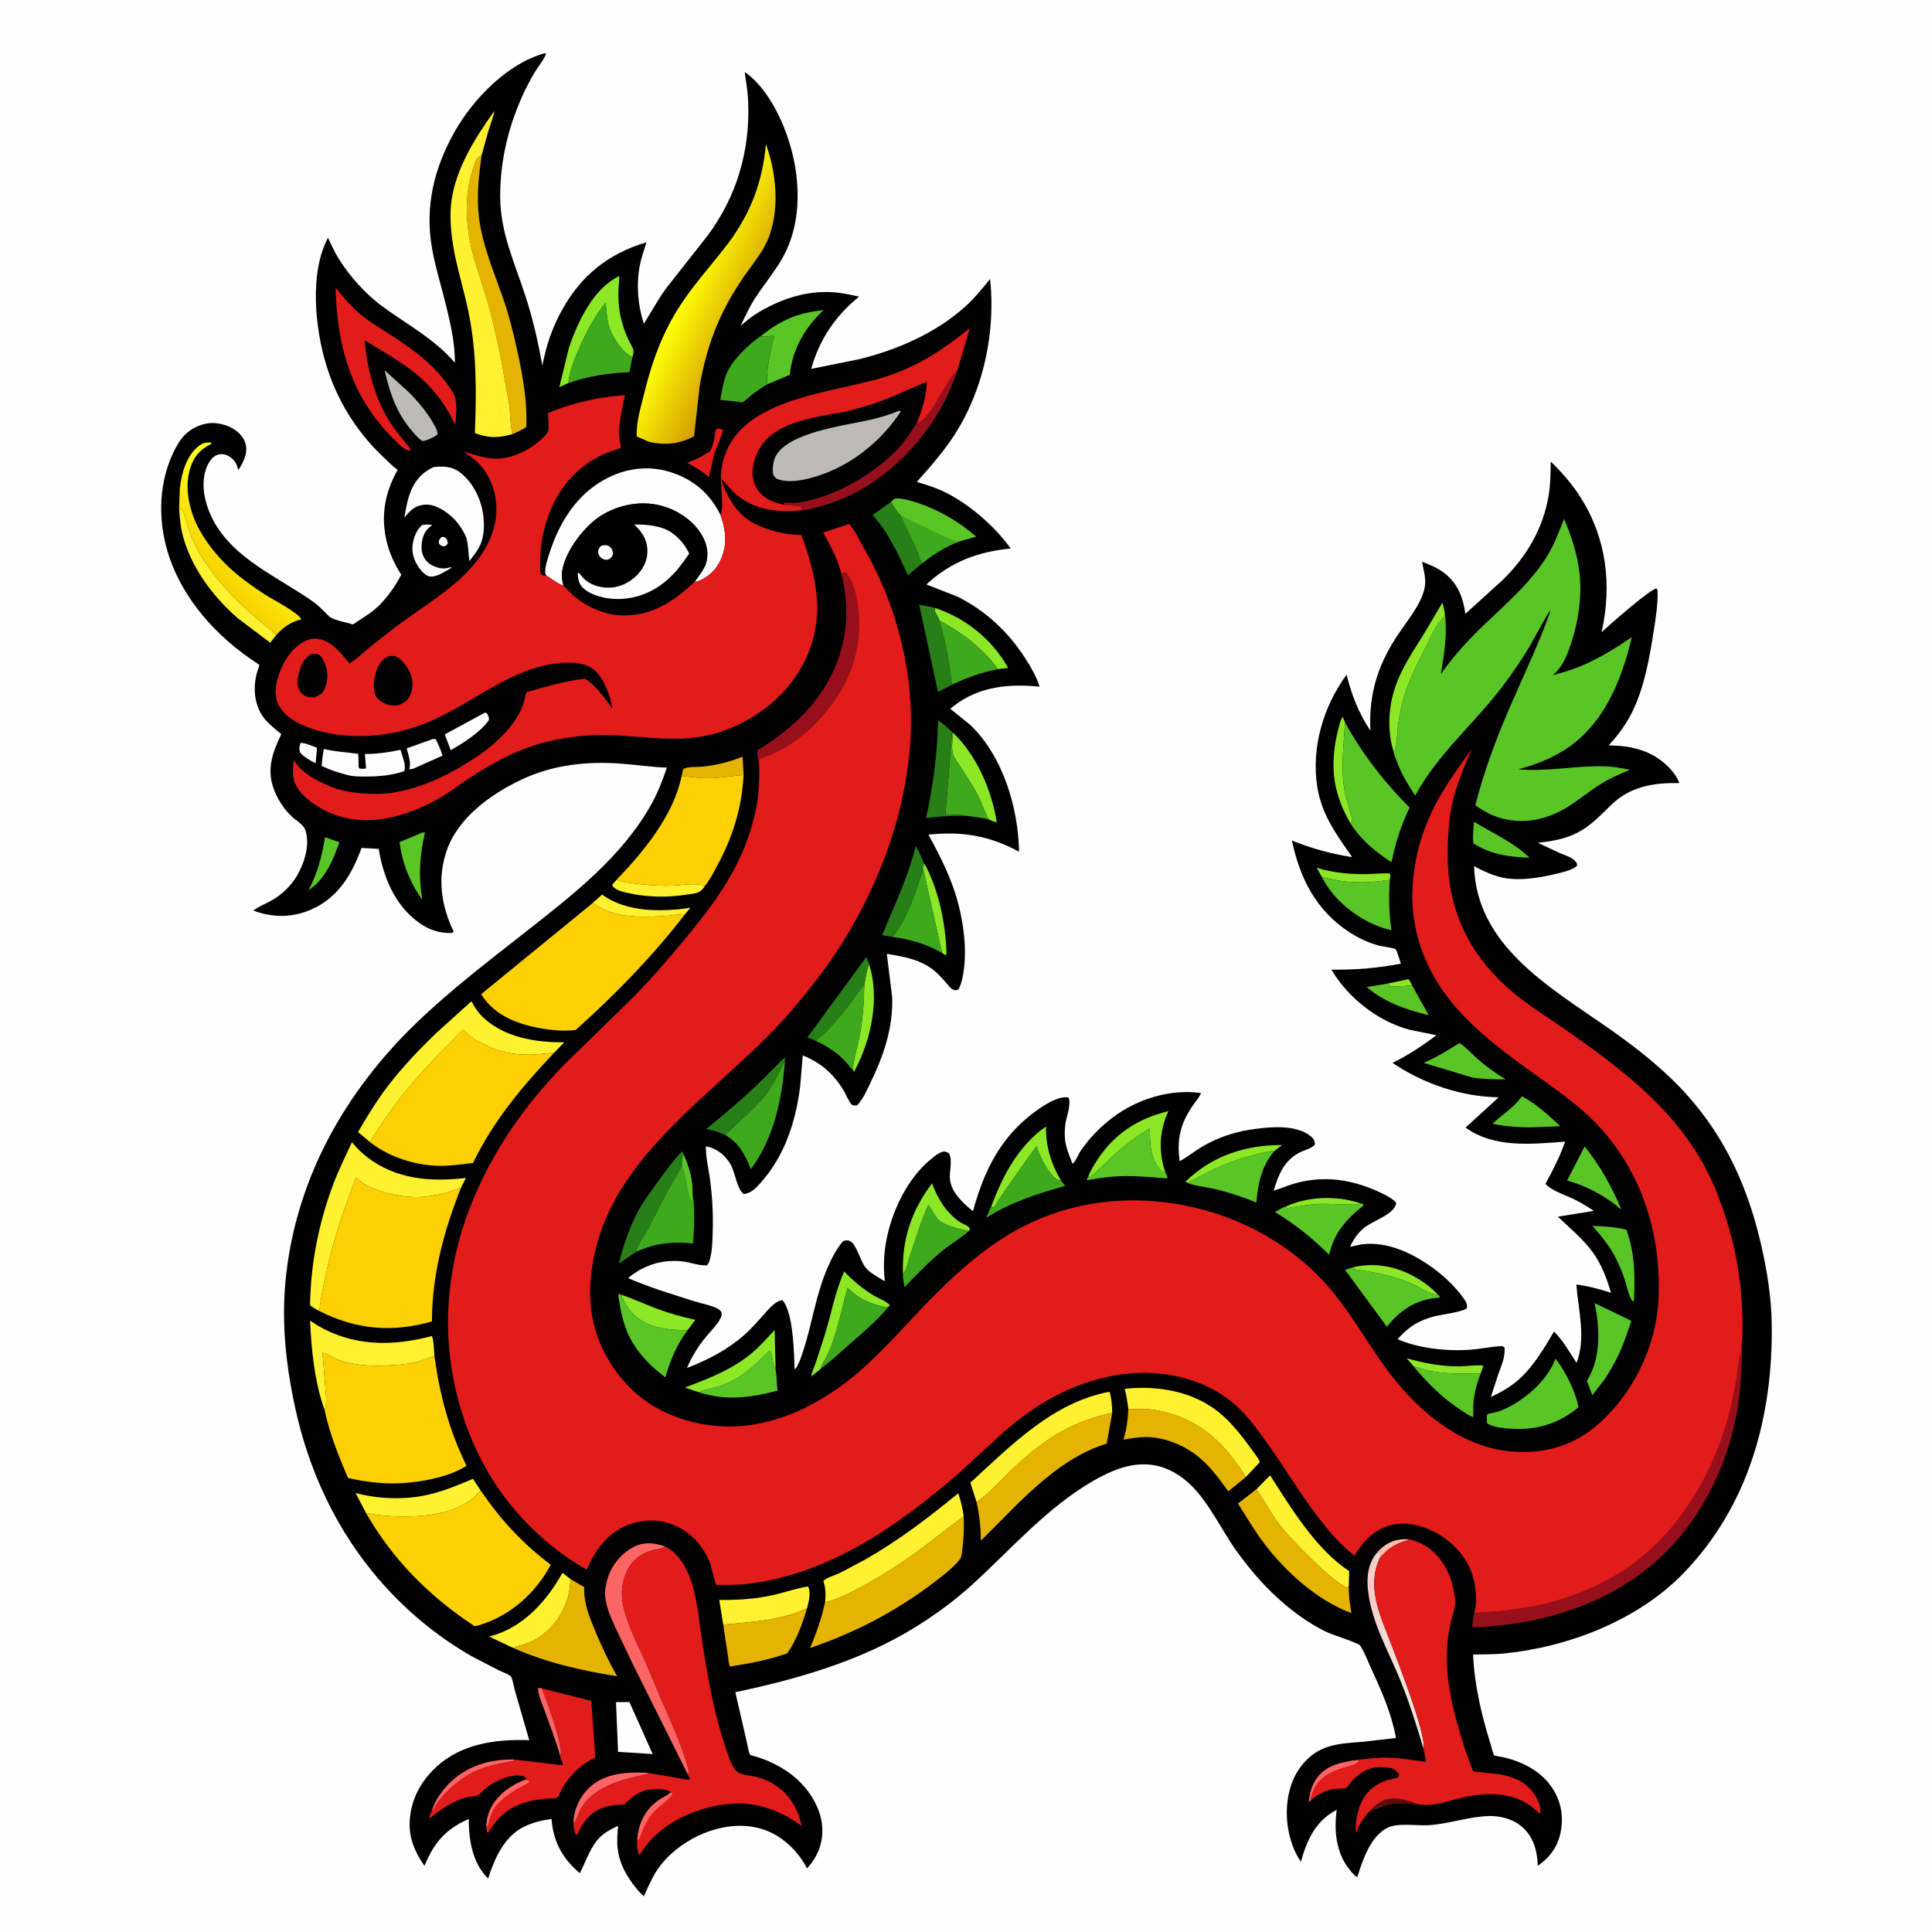 <svg version="1.1" xmlns="http://www.w3.org/2000/svg" style="display: block;" viewBox="0 0 2048 2048" width="1024" height="1024">
<defs>
	<linearGradient id="Gradient1" gradientUnits="userSpaceOnUse" x1="1451.4" y1="1707.36" x2="1480.97" y2="1706.87">
		<stop class="stop0" offset="0" stop-opacity="1" stop-color="rgb(246,202,200)"/>
		<stop class="stop1" offset="1" stop-opacity="1" stop-color="rgb(243,229,221)"/>
	</linearGradient>
	<linearGradient id="Gradient2" gradientUnits="userSpaceOnUse" x1="222.955" y1="605.751" x2="277.503" y2="550.149">
		<stop class="stop0" offset="0" stop-opacity="1" stop-color="rgb(248,211,0)"/>
		<stop class="stop1" offset="1" stop-opacity="1" stop-color="rgb(255,255,32)"/>
	</linearGradient>
	<linearGradient id="Gradient3" gradientUnits="userSpaceOnUse" x1="793.143" y1="335.066" x2="729.024" y2="304.467">
		<stop class="stop0" offset="0" stop-opacity="1" stop-color="rgb(214,160,0)"/>
		<stop class="stop1" offset="1" stop-opacity="1" stop-color="rgb(255,255,8)"/>
	</linearGradient>
</defs>
<path transform="translate(0,0)" fill="rgb(254,254,254)" d="M -0 -0 L 2048 0 L 2048 2048 L -0 2048 L -0 -0 z"/>
<path transform="translate(0,0)" fill="rgb(0,0,0)" d="M 577.173 56.5 L 578.655 56.633 C 578.928 59.792 568.857 73.085 566.694 76.779 C 561.634 85.42 557.071 94.218 553.01 103.37 C 538.269 136.594 530.24 171.57 530.218 207.953 C 530.195 246.861 545.728 278.784 557.404 315.045 C 565.045 338.777 570.479 362.905 574.959 387.402 C 579.131 365.854 585.138 347.85 595.809 328.54 C 616.085 291.846 645.412 268.552 685.283 256.857 C 682.745 264.997 679.762 273.248 678.162 281.625 C 674.296 301.863 676.179 323.817 682.521 343.247 C 690.353 330.567 697.338 317.822 706.11 305.677 L 749.999 249.863 C 780.98 208.3 795.137 159.942 793.114 108.316 C 792.695 97.621 790.948 86.93 789.413 76.348 C 810.524 90.723 825.712 119.412 834.047 142.902 C 848.807 184.5 851.659 235.302 828.807 274.578 C 820.041 289.644 808.804 302.921 799.5 317.597 C 793.909 326.417 789.59 336.078 785.112 345.496 C 790.599 340.496 796.256 335.945 802.581 332.042 C 825.171 318.103 851.645 308.832 878.383 309.553 C 889.35 309.848 900.023 312.009 910.678 314.471 C 885.975 334.246 868.233 360.3 859.965 391.008 L 910.736 380.778 C 951.137 370.827 992.057 353.138 1023.23 324.975 C 1033.04 316.114 1041.26 305.993 1049.52 295.728 L 1050.6 308.5 C 1053.43 360.68 1040.48 416.285 1012.12 460.466 C 1000.44 478.664 986.203 494.715 971.884 510.829 C 981.675 513.782 991.619 516.846 1000.85 521.297 C 1026.92 533.868 1054.63 557.802 1071.4 581.488 C 1036.67 584.729 1007.72 595.703 982.026 619.524 L 1015.45 632.664 C 1044.83 647.62 1068.3 669.276 1086.23 696.933 C 1092.62 706.791 1098.43 716.731 1102.07 727.947 L 1097.29 727.475 C 1064.14 724.812 1033.38 729.228 1007.34 751.33 L 1028.52 768.447 C 1063.17 801.644 1079.38 855.992 1080.27 902.871 C 1048.92 885.8 1019.54 880.95 984.215 884.786 C 996.592 907.478 1008.28 930.388 1015.11 955.458 C 1021.31 978.242 1024.87 1004.5 1021.68 1027.98 C 1020.73 1034.93 1019.38 1042.87 1015.86 1048.98 C 1011.47 1050.73 1009.15 1048.88 1006.12 1045.49 C 1001.07 1039.82 996.513 1034.02 990.615 1029.15 C 975.996 1017.09 958.234 1014.06 940.059 1011.15 L 945.685 1056.32 C 947.066 1089.02 936.674 1119.04 922.61 1148.11 C 918.648 1156.3 914.887 1164.91 908.654 1171.64 C 906.273 1171.88 904.409 1172.45 902.522 1170.5 C 899.683 1167.57 896.948 1160.58 894.825 1156.93 C 884.212 1138.73 870.466 1126.68 850.957 1118.78 L 848.277 1150.88 C 843.683 1188.6 832.018 1224.95 806.374 1253.79 C 801.571 1259.19 795.827 1265.24 788.191 1265.66 C 780.64 1259.84 779.501 1241.68 773.622 1232.91 C 767.155 1223.25 759.745 1217.42 748.283 1215.08 C 747.964 1225.67 750.862 1237.59 752.35 1248.16 C 755.001 1267 756.104 1286.03 755.509 1305.04 C 755.248 1313.38 755.235 1322.06 753.565 1330.25 L 753.183 1332 C 752.396 1335.8 751.966 1338.2 749.5 1341.28 C 740.849 1341.92 731.767 1338 723.125 1337.12 C 701.555 1334.92 682.32 1340.99 665.818 1354.87 C 688.446 1364.69 712.378 1371.89 735.889 1379.33 C 742.999 1381.58 750.593 1383.05 757.529 1385.7 C 760.548 1386.86 762.306 1388.02 764.5 1390.38 C 765.214 1393.13 765.166 1394.39 763.966 1397 C 760.804 1403.88 753.363 1410.97 748.551 1416.85 C 740.043 1427.25 733.515 1437.67 728.298 1450.05 C 750.871 1441.38 771.03 1430.91 789.29 1414.84 C 795.827 1409.09 801.582 1402.37 807.483 1395.98 C 812.67 1390.36 821.395 1378.64 829.5 1378.27 C 841.099 1391.7 841.634 1433.8 842.354 1451.88 C 846.374 1447.73 849.239 1438.51 851.085 1432.99 C 861.187 1402.8 864.833 1371.3 878.045 1342 C 882.09 1333.03 887.299 1322.78 893.921 1315.5 C 896.599 1314.86 898.581 1314.28 901.225 1315.69 C 908.248 1319.45 911.944 1337.03 917.603 1343.79 C 922.663 1349.83 931.302 1354.12 937.957 1358.13 C 934.916 1332.1 939.334 1306.8 949.129 1282.62 C 957.23 1262.63 969.917 1242.63 986.713 1228.88 C 990.025 1226.16 994.362 1222.44 998.5 1221.13 C 1001.57 1220.16 1003.28 1221.03 1005.91 1222.5 C 1010.26 1230.43 1005.84 1241.81 1007.08 1250.87 C 1008.93 1264.45 1021.28 1275.87 1031.42 1283.88 C 1043.01 1240.9 1061.02 1204.54 1097.98 1177.82 C 1106.53 1171.64 1121.68 1161.56 1132.5 1163.31 C 1136.16 1169.61 1130.21 1184.52 1129.28 1191.88 C 1128.51 1198.07 1128.27 1206.04 1129.62 1212.14 L 1129.95 1213.5 C 1131.58 1220.53 1134.29 1227.04 1136.99 1233.72 C 1140.59 1230.73 1143.29 1223.13 1146.18 1218.98 C 1155.24 1206 1166.69 1194.29 1179.29 1184.75 C 1205.35 1165.04 1240.46 1154.07 1273.03 1158.67 C 1271.41 1163.3 1266.84 1168.4 1264.02 1172.51 C 1251.1 1191.36 1247.25 1208.49 1250.57 1231.04 C 1258.75 1226.34 1266.11 1220.45 1274.21 1215.62 C 1289.38 1206.55 1307.25 1200.26 1324.71 1197.59 C 1343.89 1194.65 1372.93 1191.27 1389.21 1204.27 C 1392.52 1206.92 1393.43 1208.95 1393.96 1213 C 1391.19 1217.39 1381.88 1219.38 1377.22 1221.89 C 1360.87 1230.68 1355.22 1245.37 1350.16 1262.09 C 1357.27 1260.1 1364.06 1256.99 1371.17 1254.88 C 1384.5 1250.93 1397.98 1249.38 1411.91 1250.21 C 1429.9 1251.29 1447.73 1256.68 1463.91 1264.49 C 1469.73 1267.29 1475.66 1270.08 1479.99 1275 C 1479.39 1286.58 1455.14 1294.24 1446.5 1301.17 C 1439.26 1306.98 1434.95 1313.33 1431.05 1321.66 L 1443.63 1319.01 C 1471.81 1315.41 1500.62 1329.95 1522.39 1346.67 C 1532.7 1354.59 1542.28 1363.95 1550.09 1374.36 C 1552.11 1377.05 1554.86 1380.63 1555.11 1384.1 C 1555.14 1384.55 1555.13 1386.22 1554.96 1386.5 C 1552.61 1390.43 1527.01 1393.67 1521.31 1395.18 C 1515.61 1396.68 1509.82 1398.63 1504.5 1401.19 C 1495.75 1405.39 1487.87 1412.32 1481.53 1419.58 C 1504.44 1429.67 1535.4 1432.73 1560.31 1430.62 C 1569.9 1429.81 1579.39 1427.78 1588.94 1427.08 C 1592.13 1426.85 1592.5 1426.41 1594.9 1428.5 C 1595.55 1438.74 1591.96 1446.52 1588.5 1455.92 L 1580.37 1480.88 C 1591.05 1475.93 1601.72 1469.85 1610.49 1461.91 C 1625.31 1448.51 1637.36 1428.59 1647.31 1411.46 C 1656.67 1420.61 1664 1433.78 1671.22 1444.72 C 1681.41 1418.65 1673.09 1388.41 1670.96 1361.6 C 1683.69 1363.26 1695.52 1366.47 1707.72 1370.39 C 1703.38 1355.36 1697.56 1339.99 1688.27 1327.28 C 1678.14 1313.42 1663.84 1301.57 1651.4 1289.74 L 1689.55 1283.57 C 1683.21 1279.4 1676.72 1275.31 1669.93 1271.89 C 1660.74 1267.26 1645.1 1262.58 1638.22 1254.95 C 1646.3 1240.25 1653.47 1226.05 1659.14 1210.18 C 1624.01 1212.77 1583.82 1217.29 1553.56 1195.27 L 1588.68 1163.17 C 1549.25 1162.67 1508.58 1148.68 1476.12 1126.69 C 1492.85 1118.5 1507.81 1108.62 1522.63 1097.38 L 1494.23 1091.58 C 1460.73 1082.71 1428.77 1057.68 1411.42 1027.86 C 1437.16 1028.13 1459.74 1026.39 1485.01 1021.49 C 1483.79 1018.49 1481.06 1007.78 1479.3 1006.18 C 1477.98 1005 1464.19 1003.07 1461.37 1002.3 C 1450.18 999.235 1439.93 994.357 1430.21 988.028 C 1395.09 965.159 1377.84 930.743 1369.46 890.944 C 1390.14 899.433 1411.27 905.119 1433.33 908.587 C 1416.65 884.616 1400.84 863.442 1396.3 833.733 C 1389.93 792.081 1402.79 748.908 1427.45 715.196 C 1432.8 736.947 1440.34 755.853 1452.72 774.584 C 1450.98 740.896 1458.18 712.246 1475.28 683.172 C 1481.14 673.2 1488.19 663.977 1494.69 654.417 C 1501.65 644.163 1509.98 631.188 1510.75 618.5 C 1511.19 611.162 1508.77 602.649 1507.4 595.442 C 1515.73 598.573 1523.82 602.017 1530.97 607.413 C 1545.26 618.205 1551.02 633.625 1553.33 650.7 L 1593.46 614.318 C 1618.44 589.465 1635.61 560.615 1641.55 525.564 C 1643.55 513.752 1643.76 501.693 1643.79 489.74 L 1644.46 489.853 C 1656.16 501.322 1666.38 512.979 1675.22 526.86 C 1703.15 570.681 1708.9 620.308 1697.73 670.242 C 1704.51 663.751 1749.51 624.035 1756.05 623.805 C 1757.2 625.896 1756.97 624.886 1757.05 626.988 C 1757.6 641 1755.03 655.675 1752.88 669.488 C 1748.53 697.539 1743.19 727.67 1730.86 753.434 C 1724.48 766.757 1715.44 779.256 1705.36 790.006 C 1713.37 790.504 1721.76 790.651 1729.61 792.462 L 1731.5 792.911 C 1736.05 793.955 1740.24 795.195 1744.56 796.955 C 1759.36 802.985 1774.05 815.045 1780.28 830.082 C 1753.25 829.662 1728.41 833.368 1708.06 853.111 C 1699.03 861.864 1691.26 870.243 1680.84 877.413 C 1665.59 888.166 1648.25 891.588 1630.1 893.361 L 1652.62 903.932 C 1657.76 906.135 1664.85 908.19 1669 911.973 C 1671.12 913.905 1671.67 914.98 1671.76 917.788 L 1669.09 919.707 C 1663.61 923.066 1656.2 924.654 1650 926.183 C 1631.92 930.639 1608.02 934.6 1589.79 929.576 L 1588 929.068 C 1579 926.583 1570.8 922.559 1562.59 918.18 C 1564.95 1001.83 1642.16 1046.1 1702.76 1088.32 C 1726.73 1105.02 1750.69 1123.17 1771.72 1143.49 C 1822.56 1192.62 1850.91 1250.47 1866.7 1318.74 C 1873.06 1346.27 1877.67 1374.84 1878.1 1403.14 C 1879.59 1501.11 1853.81 1596.49 1784.12 1668.11 C 1735.85 1717.71 1662.68 1745.92 1594.5 1752.74 C 1583.61 1753.82 1572.49 1753.67 1561.55 1753.84 C 1562.86 1786.3 1570.83 1819.42 1580.53 1850.29 C 1581.07 1851.98 1582.85 1859.67 1583.9 1860.64 C 1584.71 1861.38 1592.01 1862.37 1593.48 1862.71 C 1612.68 1867.19 1631.51 1876.31 1643.47 1892.5 C 1654.03 1906.8 1657.64 1923.21 1654.64 1940.62 C 1651.87 1956.72 1643.35 1968.71 1630.09 1977.82 C 1629.77 1968.95 1628.61 1960.75 1625.08 1952.52 C 1620.44 1941.68 1611.79 1933.14 1600.78 1928.95 C 1593.69 1926.25 1586.09 1924.89 1578.5 1925.07 C 1556.84 1925.58 1535.36 1933.7 1513.5 1934.81 C 1501.02 1935.44 1481.69 1932.08 1470.7 1937.56 C 1452.63 1946.59 1444.39 1972.05 1438.8 1989.72 C 1436.31 1989.09 1431.31 1982.81 1429.64 1980.65 C 1415.99 1962.9 1414.11 1939.9 1416.96 1918.53 L 1414.47 1919.91 C 1393.9 1931.55 1385.11 1951.48 1379.05 1973.47 C 1371.87 1963.5 1367.47 1950.51 1365.47 1938.43 C 1361.87 1916.61 1364.98 1891.21 1378.59 1873.11 C 1396.54 1849.23 1417.56 1848.39 1445.01 1846.36 L 1479.73 1842.3 L 1479.33 1839.89 C 1474.28 1813.91 1463.63 1790.82 1452.75 1766.96 C 1449.42 1759.68 1446.24 1750.77 1441.66 1744.25 C 1439.78 1741.57 1411.35 1732.53 1406 1729.9 C 1390.94 1722.51 1377.01 1713.16 1364.12 1702.46 C 1343.16 1685.05 1326.11 1665.61 1310.32 1643.48 C 1291.99 1617.8 1276.92 1581.91 1250.08 1564.21 C 1234.66 1554.04 1218.89 1550.29 1200.5 1553.26 C 1186.22 1555.56 1172.16 1562.24 1159.69 1569.33 C 1111.03 1597 1072.54 1641.4 1031.57 1678.9 C 1012.99 1695.91 991.975 1711.41 970.54 1724.7 C 912.607 1760.61 845.678 1779.87 779.489 1793.8 L 792.028 1848.5 C 792.635 1850.84 793.713 1858.15 795.002 1859.86 C 795.665 1860.73 800.115 1861.72 801.253 1862.06 C 806.214 1863.58 811.015 1865.32 815.753 1867.43 C 825.922 1871.97 835.55 1877.76 843.908 1885.15 C 858.62 1898.17 870.733 1917.66 871.641 1937.68 C 872.403 1954.51 866.607 1968.35 855.446 1980.59 C 847.491 1964.66 833.271 1950.14 817.07 1942.47 C 795.75 1932.37 771.241 1933.99 749.5 1942.02 C 729.242 1949.5 708.442 1964.34 696.48 1982.49 C 690.802 1991.1 686.797 2000.81 682.491 2010.17 L 677.205 2004.99 C 665.592 1991.4 656.473 1976.69 654.626 1958.54 C 653.842 1950.84 654.576 1943.09 655.209 1935.41 C 648.785 1938.53 642.52 1941.52 637.186 1946.39 C 626.218 1956.42 621.4 1972.58 614.731 1985.59 L 612.712 1983.93 C 595.383 1968.84 586.484 1951.19 584.64 1928.29 C 574.752 1929.4 564.181 1932.09 555.239 1936.52 C 534.413 1946.84 524.067 1970.38 517.455 1991.27 L 516.775 1990.67 C 500.759 1974.69 496.755 1949.68 496.943 1928.23 C 472.633 1938.63 459.742 1953.62 449.973 1977.9 C 440.165 1964.26 433.676 1948.92 434.24 1931.8 C 434.987 1909.09 445.363 1889.06 461.785 1873.67 C 488.917 1848.25 525.494 1843.46 561.012 1844.64 L 545.755 1791.85 C 544.934 1788.93 543.178 1779.08 541.636 1777.23 C 539.691 1774.9 532.235 1772.31 529.239 1770.87 L 499.633 1755.51 C 433.781 1717.55 381.437 1660.78 347.761 1592.71 C 328.255 1553.28 316.259 1513.59 308.515 1470.37 C 301.366 1430.46 298.812 1391.16 303.393 1350.78 C 315.179 1246.89 366.697 1156.45 441.174 1084.55 C 477.568 1049.41 519.167 1017.76 558.949 986.502 C 608.019 947.944 660.381 907.338 690.968 851.584 C 697.65 839.403 702.494 826.82 706.933 813.684 C 691.086 813.233 675.537 810.813 659.764 809.594 C 622.61 806.725 586.164 810.492 552.195 826.713 C 520.112 842.033 485.692 866.647 473.543 901.608 C 463.413 930.76 467.668 960.285 480.897 987.5 L 479.5 988.951 C 466.802 989.672 454.729 985.737 444.452 978.323 C 418.459 959.574 406.554 930.602 401.432 899.845 L 383.25 898.825 L 382.903 899.788 C 372.943 927.031 358.479 951.167 331.06 963.626 C 310.56 972.941 289.28 973.095 268.357 965.162 C 274.777 960.68 281.982 957.938 288.729 954.055 C 299.263 947.992 308.678 938.728 314.852 928.255 C 321.991 916.146 327.475 899.326 324.984 885.294 C 324.493 882.527 323.834 879.335 322.179 877 C 319.406 873.088 314.023 869.643 310.377 866.505 C 300.929 858.372 292.77 845.022 289.097 833.117 C 283.127 813.766 289.458 796.718 297.658 779.23 C 297.797 778.934 298.195 778.646 298.076 778.341 C 297.764 777.542 293.392 774.331 292.523 773.572 C 287.336 769.048 282.071 764.693 278.224 758.912 C 269.337 745.557 268.23 728.472 272.322 713.222 C 272.732 711.693 275 705.942 274.801 704.763 C 274.794 704.723 265.811 698.665 263.422 696.975 C 222.875 668.287 188.473 627.311 175.926 578.545 C 166.55 542.101 169.675 501.527 189.602 468.972 C 195.763 458.907 205.999 451.843 217.454 449.242 C 227.595 446.94 239.639 449.613 248.294 455.209 C 254.507 459.225 259.485 465.049 260.753 472.511 C 262.297 481.595 257.544 490.965 252.656 498.269 L 250.949 493 C 249.135 488.286 245.11 484.532 240.5 482.581 C 236.944 481.076 232.774 480.975 229.248 482.661 C 223.571 485.375 220.076 492.063 218.195 497.773 C 212.482 515.108 217.657 535.573 225.875 551.255 C 247.37 592.272 295.119 611.931 331.46 637.499 C 336.41 640.982 340.569 645.097 344.879 649.305 C 346.785 651.165 348.906 653.855 351.303 655.039 C 357.898 658.296 367.054 659.702 374.229 661.925 C 381.452 656.835 389.239 652.48 396.108 646.903 C 408.251 637.045 418.08 622.981 425.383 609.253 C 419.144 599.404 413.975 588.935 410.839 577.68 C 403.035 549.669 407.266 523.103 421.507 498.115 C 415.433 493.654 409.874 487.879 404.442 482.648 C 377.156 456.371 357.117 423.699 346.005 387.445 C 333.966 348.164 327.785 289.721 347.651 252.048 C 351.167 259.047 354.254 266.404 358.33 273.094 C 370.008 292.262 387.631 311.884 405.787 325.128 C 432.386 344.531 460.331 359.143 482.251 384.561 C 482.138 363.728 478.017 345.15 473.149 325.09 C 468.2 304.7 461.723 284.178 458.026 263.562 C 450.045 219.062 460.209 177.744 482.36 138.864 C 501.877 104.607 538.1 67.269 577.173 56.5 z"/>
<path transform="translate(0,0)" fill="rgb(254,254,254)" d="M 467.887 569.5 C 469.916 569.095 470.196 569.12 472.137 569.837 C 473.835 572.289 474.472 572.955 474.766 576 L 472.5 578.666 L 470.5 579.054 C 467.794 579.157 466.898 577.756 465.198 576 C 465.221 572.21 465.346 572.357 467.887 569.5 z"/>
<path transform="translate(0,0)" fill="rgb(140,231,38)" d="M 1471.08 1042.58 L 1493 1037.99 C 1494.8 1040.12 1495.79 1042.15 1496.9 1044.66 C 1489.01 1044.97 1481.4 1046.23 1473.5 1045.57 L 1471.08 1042.58 z"/>
<path transform="translate(0,0)" fill="rgb(252,191,172)" d="M 1459.07 1646.59 C 1460.83 1644.24 1462.82 1642.36 1465.07 1640.48 C 1473.83 1633.13 1483.29 1630.9 1494.5 1631.85 C 1480.25 1635.9 1471.98 1640.39 1462.49 1651.9 L 1464.01 1645.25 L 1464.51 1644 L 1459.07 1646.59 z"/>
<path transform="translate(0,0)" fill="rgb(254,254,254)" d="M 318.517 787.5 C 323.731 787.392 331.093 790.856 336.063 792.649 L 334.585 809.029 C 328.349 806.035 323.045 802.94 318.253 797.879 C 316.708 793.962 317.514 791.49 318.517 787.5 z"/>
<path transform="translate(0,0)" fill="rgb(253,101,100)" d="M 1389.94 1907.96 C 1388.7 1909.54 1389.48 1908.83 1387.5 1909.97 C 1388.14 1900.95 1390.98 1891.26 1396.5 1884.01 C 1406.59 1870.76 1423.77 1867.5 1439.33 1865.55 L 1440.66 1866.91 C 1437.09 1870.86 1433.5 1871.4 1428.55 1872.75 C 1415.47 1876.32 1402.65 1881.26 1394.89 1893.18 C 1392.48 1896.87 1391.72 1900.47 1390.12 1904.41 C 1389.57 1905.78 1389.71 1906.55 1389.94 1907.96 z"/>
<path transform="translate(0,0)" fill="rgb(253,101,100)" d="M 593.617 1860.89 C 589.289 1844.55 582.607 1828.42 576.946 1812.46 C 574.697 1806.12 569.969 1795.86 570.5 1789.16 L 574.278 1789.76 C 578.571 1799.51 597.634 1852.22 594.24 1859.99 L 593.617 1860.89 z"/>
<path transform="translate(0,0)" fill="rgb(140,231,38)" d="M 1361.87 1279.49 C 1386.08 1267.95 1416.6 1267.12 1441.89 1275.44 C 1438.63 1277.55 1434.76 1276.86 1431.03 1276.78 L 1402.31 1276.09 C 1389.33 1276.29 1376.86 1278.83 1364.05 1280.64 L 1361.87 1279.49 z"/>
<path transform="translate(0,0)" fill="rgb(253,101,100)" d="M 457.48 1920.24 C 460.684 1909.07 468.688 1897.85 476.892 1889.77 C 495.006 1871.93 519.366 1864.75 544.295 1865.12 L 545.582 1866.48 C 532.495 1868.93 519.262 1871.21 506.872 1876.27 C 490.477 1882.98 473.713 1897.02 463.544 1911.5 C 461.363 1914.6 460.362 1917.52 457.48 1920.24 z"/>
<path transform="translate(0,0)" fill="rgb(226,27,27)" d="M 752.257 479.053 L 752.958 477.752 C 755.188 473.538 756.339 469.762 757.184 465.079 C 757.764 461.862 757.693 456.654 760 454.288 C 762.747 454.504 764.053 454.34 766.37 455.903 C 764.548 463.767 760.715 472.146 757.531 479.59 L 757.425 479.635 L 751.595 505.667 C 744.469 499.732 736.719 494.781 728.415 490.673 C 734.786 487.884 741.572 485.366 747.409 481.57 C 749.083 480.48 750.311 479.609 752.257 479.053 z"/>
<path transform="translate(0,0)" fill="rgb(140,231,38)" d="M 1498.26 1448.11 L 1491.1 1439.8 C 1509.73 1445.08 1527.4 1448.44 1546.89 1448.39 C 1555.06 1448.37 1564.48 1446.56 1572.46 1447.65 L 1569.59 1455.98 C 1548.1 1456.28 1525.14 1457 1504.47 1450.15 L 1498.26 1448.11 z"/>
<path transform="translate(0,0)" fill="rgb(90,197,38)" d="M 344.486 887.491 L 359.919 892.849 C 353.321 910.044 348.463 923.544 335.463 937.036 L 327.028 943.905 C 336.802 924.549 341.077 908.812 344.486 887.491 z"/>
<path transform="translate(0,0)" fill="rgb(140,231,38)" d="M 1401.13 929.385 L 1395.79 919.924 C 1414.53 925.432 1433.22 927.173 1452.71 926.478 C 1455.6 926.375 1473.05 925.034 1473.5 926.235 C 1474.23 928.148 1473.53 930.587 1473.21 932.558 C 1448.28 936.798 1425.66 936.442 1401.13 929.385 z"/>
<path transform="translate(0,0)" fill="rgb(253,101,100)" d="M 607.966 1933.38 L 607.936 1931.29 C 608.199 1918.23 615.003 1904.1 624.431 1895.16 C 641.269 1879.19 664.817 1878.24 686.611 1879.26 L 686 1880.64 C 661.092 1886.28 632.428 1892.14 617.085 1915.15 C 613.35 1920.75 612.033 1928.19 607.966 1933.38 z"/>
<path transform="translate(0,0)" fill="rgb(140,231,38)" d="M 1434.73 1343.32 C 1459.07 1337.63 1482.89 1342.96 1503.98 1356 C 1511.2 1360.46 1517.89 1365.53 1523.6 1371.84 C 1518.57 1373.78 1507.97 1366.27 1503.22 1363.91 C 1480.75 1352.76 1459.98 1349.04 1435.51 1345.5 L 1434.73 1343.32 z"/>
<path transform="translate(0,0)" fill="rgb(254,254,254)" d="M 447.666 556.5 C 451.444 555.78 454.422 555.927 458.215 556.5 C 456.139 558.154 453.862 559.985 452.192 562.058 C 447.656 567.687 445.983 577.646 447.263 584.688 C 448.309 590.446 451.707 595.536 456.736 598.546 C 461.888 601.628 468.972 603.647 474.864 602.02 C 476.746 601.5 477.057 601.18 479.046 601.5 L 475.604 603.71 C 470.238 606.711 462.916 611.39 456.665 611.211 C 452.491 611.092 448.549 607.323 446.028 604.262 C 439.817 596.724 436.085 587.222 437.41 577.375 C 438.402 570.003 441.72 561.131 447.666 556.5 z"/>
<path transform="translate(0,0)" fill="rgb(140,231,38)" d="M 998.651 1010.23 L 979.5 924.943 C 978.794 921.798 978.383 918.601 980.086 915.741 C 995.266 943.437 1002.6 980.122 1003.37 1011.5 L 1002.23 1012.5 L 998.651 1010.23 z"/>
<path transform="translate(0,0)" fill="rgb(254,254,254)" d="M 513.914 755.5 L 516.157 756.026 C 517.368 758.527 518.778 760.634 518.187 763.5 C 508.813 776.503 491.54 787.364 477.769 795.196 L 471.462 778.507 L 513.914 755.5 z"/>
<path transform="translate(0,0)" fill="rgb(254,254,254)" d="M 458.543 783.5 L 461.678 783.285 C 464.814 789.07 467.055 794.706 469.122 800.949 L 437.99 814.912 L 433.544 815.5 C 436.513 809.922 432.533 799.13 431.119 793.29 L 458.543 783.5 z"/>
<path transform="translate(0,0)" fill="rgb(140,231,38)" d="M 1259 1253.99 C 1257.48 1253.31 1258.27 1253.77 1256.71 1252.48 C 1285.4 1224.92 1319.92 1213.73 1359.2 1213.77 L 1351.18 1219.86 C 1344.63 1220.13 1339.56 1221.82 1333.3 1223.29 C 1318.33 1226.82 1302.84 1232.04 1288.86 1238.5 C 1280 1242.6 1271.49 1247.78 1262.52 1251.53 C 1260.92 1252.2 1260.18 1252.75 1259 1253.99 z"/>
<path transform="translate(0,0)" fill="rgb(254,242,48)" d="M 628.092 957.423 L 638.222 948.275 C 664.514 967.431 701.004 966.597 731.78 962.399 L 726.125 969.146 C 719.497 968.944 713.008 970.327 706.412 970.799 C 683.94 972.408 653.417 973.485 633.925 960.686 L 629.852 958.306 L 628.092 957.423 z"/>
<path transform="translate(0,0)" fill="rgb(140,231,38)" d="M 1431.68 873.002 C 1420.44 853.874 1413.51 833.451 1413.56 811.077 C 1413.59 797.037 1415.51 784.049 1419.3 770.531 C 1420.31 766.95 1420.84 762.72 1423.5 760.053 L 1425.81 765.844 C 1424.21 792.294 1420.47 818.9 1426.8 845.08 L 1431.73 862.885 C 1432.09 864.053 1433.84 868.602 1433.53 869.856 C 1433.24 871.038 1432.3 871.954 1431.68 873.002 z"/>
<path transform="translate(0,0)" fill="rgb(229,180,0)" d="M 722.555 822.587 L 724.168 815.5 C 727.781 812.371 738.892 813.231 744 812.747 C 759.039 811.323 773.154 807.76 787.142 802.127 L 788.241 821.582 C 776.492 822.339 764.724 824.632 753 824.93 C 742.776 825.19 732.682 823.75 722.555 822.587 z"/>
<path transform="translate(0,0)" fill="rgb(140,231,38)" d="M 921.419 1022.17 C 932.645 1058.45 923.727 1101.05 906.468 1134.08 L 905.491 1135.91 L 903.884 1134.14 C 905.111 1122.15 908.733 1110.89 911.03 1099.11 C 914.631 1080.64 915.937 1062.69 916.192 1043.93 C 917.686 1037.1 918.269 1028.32 921.419 1022.17 z"/>
<path transform="translate(0,0)" fill="rgb(90,197,38)" d="M 1562.49 870.999 C 1581.82 883.025 1605.14 893.255 1621.4 909.213 C 1600.78 908.645 1579.42 905.624 1561.92 893.96 C 1560.75 886.837 1562.09 878.257 1562.49 870.999 z"/>
<path transform="translate(0,0)" fill="rgb(90,197,38)" d="M 447.852 882.5 L 450.478 882.401 C 444.905 907.114 443.275 928.924 447.824 953.948 C 444.645 949.992 442.139 945.491 439.491 941.169 C 430.956 925.875 425.732 909.968 423.562 892.647 L 447.852 882.5 z"/>
<path transform="translate(0,0)" fill="rgb(254,242,48)" d="M 653.727 932.417 C 660.262 935.329 666.526 935.805 673.527 936.698 C 687.027 938.419 699.897 939.286 713.5 938.76 C 722.374 938.416 738.248 935.502 746.25 938.973 L 747.09 939.304 L 746.023 940.962 C 741.474 947.428 735.051 947.197 727.789 948.344 C 707.672 951.521 687.494 951.24 667.562 947.001 C 662.2 945.861 655.62 944.58 651.219 941.197 C 649.398 939.797 649.499 939.722 649.2 937.5 L 653.727 932.417 z"/>
<path transform="translate(0,0)" fill="rgb(90,197,38)" d="M 1496.9 1044.66 L 1514.55 1076.16 C 1490.28 1070.15 1468.29 1062.97 1448.85 1046.33 L 1471.08 1042.58 L 1473.5 1045.57 C 1481.4 1046.23 1489.01 1044.97 1496.9 1044.66 z"/>
<path transform="translate(0,0)" fill="rgb(140,231,38)" d="M 990.914 644.362 C 1023.22 654.946 1051.24 677.391 1068.16 707.096 L 1068.19 708.086 L 1057.74 709.374 C 1042.88 687.782 1018.55 669.894 995.682 657.701 C 994.696 652.924 990.024 649.417 990.914 644.362 z"/>
<path transform="translate(0,0)" fill="url(#Gradient1)" d="M 1459.07 1646.59 L 1464.51 1644 L 1464.01 1645.25 L 1462.49 1651.9 C 1452.2 1674.31 1457.28 1696.69 1465.5 1718.91 C 1473.57 1740.74 1512.59 1836.75 1509.09 1853.98 C 1501.92 1829.91 1494.54 1806.52 1485.22 1783.16 C 1472.36 1750.93 1453.48 1719.8 1449.99 1684.69 C 1448.67 1671.38 1450.31 1657.21 1459.07 1646.59 z"/>
<path transform="translate(0,0)" fill="rgb(140,231,38)" d="M 658.348 1372.46 C 671.077 1376.67 683.008 1382.23 695.5 1386.98 C 708.994 1392.11 723.013 1395.98 737.107 1399.06 L 728.801 1410.16 C 714.998 1409.88 700.002 1409.09 687.149 1403.64 C 672.927 1397.62 664.227 1386.45 658.348 1372.46 z"/>
<path transform="translate(0,0)" fill="rgb(90,197,38)" d="M 1613.42 1162.13 C 1628.48 1170.05 1641.61 1182.32 1654.02 1193.84 L 1622.82 1195.08 C 1608.92 1195.14 1595.66 1193.94 1582.03 1191.24 C 1592.25 1181.67 1603.51 1174.86 1612.34 1163.52 L 1613.42 1162.13 z"/>
<path transform="translate(0,0)" fill="rgb(140,231,38)" d="M 1050.4 1280.07 C 1062.41 1246.96 1079.34 1214.79 1108.76 1194.02 C 1108.76 1216.02 1113.83 1232.69 1124.8 1251.67 C 1119.37 1250.9 1115.91 1246.85 1112.63 1242.5 C 1106.23 1234.03 1102.31 1224.87 1098.61 1215.01 L 1067.61 1258.69 L 1057.96 1273 C 1056.8 1274.79 1055.49 1277.71 1054.02 1279.09 C 1053.88 1279.23 1052.07 1279.96 1051.98 1279.98 L 1050.4 1280.07 z"/>
<path transform="translate(0,0)" fill="rgb(140,231,38)" d="M 1009.93 776.484 C 1035 800.033 1051.43 837.81 1056.55 871.426 C 1054.8 871.939 1050.1 869.458 1048.21 868.697 C 1043.72 861.384 1041.71 853.038 1037.85 845.417 C 1031.35 832.601 1023.5 821.248 1015.76 809.197 C 1013.99 806.428 1011.65 803.307 1010.42 800.26 C 1008.27 794.956 1009.9 782.529 1009.93 776.484 z"/>
<path transform="translate(0,0)" fill="rgb(40,126,23)" d="M 864.918 1103.39 L 855.834 1099.77 L 918.401 1014.43 L 921.419 1022.17 C 918.269 1028.32 917.686 1037.1 916.192 1043.93 C 907.527 1053.63 900.83 1065.36 892.235 1075.37 C 885.97 1082.67 879.417 1090.15 872.5 1096.84 C 870.041 1099.21 867.154 1100.75 864.918 1103.39 z"/>
<path transform="translate(0,0)" fill="rgb(40,126,23)" d="M 946.378 993.184 L 935.173 991.315 C 947.972 959.727 962.646 930.197 970.662 896.766 C 973.859 902.556 976.921 908.557 979.169 914.781 C 977.986 916.365 977.821 915.979 978.024 918.096 C 978.396 921.983 978.595 924.408 976.821 927.983 C 974.425 932.81 973.189 938.482 971.345 943.568 C 965.067 960.885 957.859 978.589 946.378 993.184 z"/>
<path transform="translate(0,0)" fill="rgb(90,197,38)" d="M 1679.84 1215.26 C 1696.03 1235.62 1708.76 1258.1 1718.67 1282.1 L 1708.39 1274.06 C 1693.13 1263.47 1679.05 1256.54 1661.2 1251.4 L 1679.84 1215.26 z"/>
<path transform="translate(0,0)" fill="rgb(90,197,38)" d="M 1688.04 1299.5 C 1700.61 1299.87 1711.8 1300.58 1724.06 1303.52 C 1732.98 1328.24 1733.36 1352.58 1732.03 1378.5 L 1730.97 1379.61 C 1726.39 1374.67 1724.45 1362.91 1722.29 1356.4 C 1719.79 1348.86 1716.69 1341.44 1713.14 1334.34 C 1706.63 1321.28 1697.64 1310.38 1688.04 1299.5 z"/>
<path transform="translate(0,0)" fill="rgb(140,231,38)" d="M 741.072 1475.85 L 725.918 1470.91 C 751.407 1461.15 776.642 1451.69 797.757 1433.67 C 806.124 1426.53 813.6 1417.86 821.183 1409.89 L 822.138 1451.31 L 821.271 1449.75 C 818.377 1444.28 819.591 1436.64 815.749 1431.6 C 799.831 1448.05 784.935 1461.98 762.736 1469.49 C 756.401 1471.63 746.49 1472.73 741.072 1475.85 z"/>
<path transform="translate(0,0)" fill="rgb(254,254,254)" d="M 652.987 1804.41 L 667.203 1804.22 L 691.856 1859.36 L 655.174 1857.05 L 652.987 1804.41 z"/>
<path transform="translate(0,0)" fill="rgb(140,231,38)" d="M 957.161 1350.24 C 955.879 1314 966.284 1283.07 988.012 1254.38 C 993.692 1270.15 1003.26 1285.92 1017.52 1295.38 C 1020.96 1297.66 1026.16 1298.91 1028.32 1302.48 L 1026.96 1304.95 C 1017.46 1302.78 1003.46 1300.16 995.809 1293.83 C 992.816 1291.35 990.464 1287.29 988.415 1284 C 987.457 1282.46 985.413 1278.08 983.98 1277.4 C 976.391 1294.33 970.984 1312.44 964.995 1330 C 963.213 1335.23 961.071 1346.53 957.161 1350.24 z"/>
<path transform="translate(0,0)" fill="rgb(40,126,23)" d="M 769.014 1203.26 C 762.358 1200.12 755.942 1198.14 748.728 1196.82 C 769.875 1179.32 790.515 1162.2 809.883 1142.69 L 824.493 1128.03 C 826.851 1125.66 829.286 1122.3 832.5 1121.29 L 832.013 1124.85 L 831.256 1126.2 C 826.327 1135.16 822.861 1144.3 817.155 1153 C 804.161 1172.81 785.048 1186.3 769.014 1203.26 z"/>
<path transform="translate(0,0)" fill="rgb(90,197,38)" d="M 1547.14 1105.61 C 1553.64 1109.64 1559.58 1116.6 1565.37 1121.71 C 1574.96 1130.17 1585.15 1137.54 1596.06 1144.19 C 1583.85 1144.28 1572.35 1144.02 1560.26 1142.07 L 1509.03 1126.63 C 1522.26 1121.28 1535.03 1113.13 1547.14 1105.61 z"/>
<path transform="translate(0,0)" fill="rgb(40,126,23)" d="M 1008.96 725.75 L 1008.92 725.911 L 994.299 733.484 L 974.314 640.841 L 990.914 644.362 C 990.024 649.417 994.696 652.924 995.682 657.701 C 1002.47 680.538 1006.62 702.059 1008.96 725.75 z"/>
<path transform="translate(0,0)" fill="rgb(140,231,38)" d="M 870.187 1450.72 C 866.995 1453.81 863.353 1456.39 859.818 1459.07 C 860.727 1454.01 863.186 1448.9 864.859 1444 L 873.982 1416.02 C 881.135 1393.12 885.123 1369.85 894.848 1347.75 C 903.406 1356.9 913.21 1364.91 923.674 1371.81 C 929.37 1375.57 938.994 1378.66 943.232 1383.5 L 941.002 1385.94 C 923.611 1383.03 911.061 1377.37 898.44 1365.05 C 893.264 1384.03 889.483 1402.92 883.007 1421.62 C 881.129 1427.04 879.034 1432.35 876.445 1437.47 C 874.124 1442.07 871.3 1445.55 870.187 1450.72 z"/>
<path transform="translate(0,0)" fill="rgb(188,187,184)" d="M 407.658 392.487 L 432.627 415.084 C 442.744 425.16 452.156 436.236 459.294 448.651 C 461.363 452.25 463.818 456.265 463.826 460.5 L 460.457 462.929 C 457.972 464.058 449.604 468.428 447.463 467.259 C 444.03 465.385 439.874 460.421 437.272 457.437 C 420.261 437.926 413.433 417.108 407.658 392.487 z"/>
<path transform="translate(0,0)" fill="rgb(140,231,38)" d="M 1477.39 797.098 C 1472.76 782.778 1471.69 766.758 1473.63 751.863 L 1473.88 750 C 1477.74 720.938 1492.57 698.53 1507.98 674.328 L 1529.13 638.675 L 1531.57 649.851 C 1531.06 652.254 1531.22 654.204 1529.26 655.746 C 1522.94 660.713 1517.05 674.755 1513.36 682 C 1503.21 701.925 1493.31 720.565 1487.3 742.271 C 1484.85 751.109 1483.22 760.324 1481.95 769.398 C 1480.97 776.447 1481.11 791.539 1477.39 797.098 z"/>
<path transform="translate(0,0)" fill="rgb(63,169,29)" d="M 1009.25 775.972 L 1009.93 776.484 C 1009.9 782.529 1008.27 794.956 1010.42 800.26 C 1011.65 803.307 1013.99 806.428 1015.76 809.197 C 1023.5 821.248 1031.35 832.601 1037.85 845.417 C 1041.71 853.038 1043.72 861.384 1048.21 868.697 C 1039.96 866.878 1032 865.513 1023.57 864.834 C 1017.2 862.875 1008.87 863.86 1002.17 863.935 L 1009.25 775.972 z"/>
<path transform="translate(0,0)" fill="rgb(40,126,23)" d="M 978.005 596.737 L 962.456 609.786 C 952.018 587.454 941.806 564.235 924.829 546.006 L 944.547 531.956 C 947.278 536.48 950.556 542.348 954.519 545.901 C 962.538 562.102 970.468 576.906 976.294 594.205 C 976.905 596.019 976.503 595.275 978.005 596.737 z"/>
<path transform="translate(0,0)" fill="rgb(140,231,38)" d="M 1153.52 1247.81 C 1155.22 1242.5 1158.25 1237.44 1161.17 1232.7 C 1179.52 1202.95 1205.21 1185.88 1238.58 1177.83 C 1229.04 1198.19 1227.86 1220.18 1235 1241.69 L 1235.46 1243.02 C 1231.23 1242.31 1229.92 1239.95 1227.48 1236.6 C 1218.83 1224.68 1219.15 1210.17 1218.8 1196.1 C 1205.68 1203.92 1193.24 1213.3 1181.84 1223.47 C 1173.55 1230.86 1165.78 1239.26 1157.22 1246.28 C 1155.8 1247.45 1155.31 1247.7 1153.52 1247.81 z"/>
<path transform="translate(0,0)" fill="rgb(90,197,38)" d="M 1498.26 1448.11 L 1504.47 1450.15 C 1525.14 1457 1548.1 1456.28 1569.59 1455.98 C 1566.67 1463.23 1564.33 1471.39 1562.96 1479.09 L 1562.63 1480.99 C 1561.36 1488.09 1561.64 1495.07 1561.77 1502.25 C 1557.35 1500.91 1552.88 1497.52 1549 1495.01 C 1529.57 1482.45 1512.86 1465.96 1498.26 1448.11 z"/>
<path transform="translate(0,0)" fill="rgb(40,126,23)" d="M 1023.57 864.834 C 1009.16 864.898 995.856 865.079 981.567 867.279 C 989.237 833.477 993.621 798.026 994.442 763.377 C 999.62 767.377 1004.68 771.265 1009.25 775.972 L 1002.17 863.935 C 1008.87 863.86 1017.2 862.875 1023.57 864.834 z"/>
<path transform="translate(0,0)" fill="rgb(90,197,38)" d="M 741.072 1475.85 C 746.49 1472.73 756.401 1471.63 762.736 1469.49 C 784.935 1461.98 799.831 1448.05 815.749 1431.6 C 819.591 1436.64 818.377 1444.28 821.271 1449.75 L 822.138 1451.31 C 823.596 1458.77 823.119 1466.5 824.358 1474.06 C 801.615 1480.25 777.408 1484.18 754 1479.28 C 749.556 1478.35 745.351 1477.45 741.072 1475.85 z"/>
<path transform="translate(0,0)" fill="rgb(40,126,23)" d="M 674.817 1326.73 L 655.94 1339.5 C 661.56 1317.17 669.09 1295.23 681.282 1275.57 C 685.223 1269.22 718.661 1221.8 723.5 1220.68 L 724.633 1223.78 C 723.214 1227.67 723.212 1230.92 723.24 1235.03 C 718.392 1244.9 712.389 1254.03 707.169 1263.7 L 686.923 1303 C 684.124 1308.18 674.784 1320.82 674.817 1326.73 z"/>
<path transform="translate(0,0)" fill="rgb(63,169,29)" d="M 995.682 657.701 C 1018.55 669.894 1042.88 687.782 1057.74 709.374 C 1040.18 712.83 1025.17 718.28 1008.96 725.75 C 1006.62 702.059 1002.47 680.538 995.682 657.701 z"/>
<path transform="translate(0,0)" fill="rgb(63,169,29)" d="M 946.378 993.184 C 957.859 978.589 965.067 960.885 971.345 943.568 C 973.189 938.482 974.425 932.81 976.821 927.983 C 978.595 924.408 978.396 921.983 978.024 918.096 C 977.821 915.979 977.986 916.365 979.169 914.781 L 980.086 915.741 C 978.383 918.601 978.794 921.798 979.5 924.943 L 998.651 1010.23 C 981.592 1000.4 965.705 996.043 946.378 993.184 z"/>
<path transform="translate(0,0)" fill="rgb(63,169,29)" d="M 916.192 1043.93 C 915.937 1062.69 914.631 1080.64 911.03 1099.11 C 908.733 1110.89 905.111 1122.15 903.884 1134.14 C 902.616 1133.11 903.176 1133.68 902.02 1132.16 C 891.882 1118.83 879.974 1110.62 864.918 1103.39 C 867.154 1100.75 870.041 1099.21 872.5 1096.84 C 879.417 1090.15 885.97 1082.67 892.235 1075.37 C 900.83 1065.36 907.527 1053.63 916.192 1043.93 z"/>
<path transform="translate(0,0)" fill="rgb(254,254,254)" d="M 343.292 793.95 C 355.104 796.804 367.757 797.485 379.811 799.113 L 380.144 811.965 C 380.063 813.679 379.898 812.667 381.078 814.726 C 383.599 814.925 385.664 815.333 388.096 814.5 L 386.791 799.278 C 399.25 799.346 412.384 797.487 424.534 794.809 L 428.164 806.428 C 429.039 809.376 429.804 814.734 428.384 817.5 C 415.261 821.925 402.347 823.065 388.565 823.151 C 381.919 823.192 375.345 823.304 368.861 821.672 C 359.065 819.207 350.23 816.288 341.042 812.022 C 341.363 805.835 342.095 800.028 343.292 793.95 z"/>
<path transform="translate(0,0)" fill="rgb(63,169,29)" d="M 870.187 1450.72 C 871.3 1445.55 874.124 1442.07 876.445 1437.47 C 879.034 1432.35 881.129 1427.04 883.007 1421.62 C 889.483 1402.92 893.264 1384.03 898.44 1365.05 C 911.061 1377.37 923.611 1383.03 941.002 1385.94 C 929.871 1399.88 914.795 1412.4 901.366 1424.21 C 891.232 1433.11 881.047 1442.74 870.187 1450.72 z"/>
<path transform="translate(0,0)" fill="rgb(254,242,48)" d="M 189.863 538.502 C 194.269 540.843 194.532 542.084 196.017 547 C 198.627 555.647 200.718 564.385 204.5 572.647 C 218.159 602.482 241.328 628.087 265.489 649.792 L 281.524 663.493 C 285.285 666.501 289.816 669.455 292.862 673.172 L 286.428 681.276 L 251.532 654.956 C 225.061 631.614 201.909 600.697 193.343 565.925 C 191.123 556.912 190.435 547.733 189.863 538.502 z"/>
<path transform="translate(0,0)" fill="rgb(63,169,29)" d="M 1050.4 1280.07 L 1051.98 1279.98 C 1052.07 1279.96 1053.88 1279.23 1054.02 1279.09 C 1055.49 1277.71 1056.8 1274.79 1057.96 1273 L 1067.61 1258.69 L 1098.61 1215.01 C 1102.31 1224.87 1106.23 1234.03 1112.63 1242.5 C 1115.91 1246.85 1119.37 1250.9 1124.8 1251.67 C 1126.32 1253.48 1127.77 1255.18 1129.07 1257.16 C 1100.22 1265.08 1070.72 1274.77 1045.34 1290.99 L 1050.05 1280.16 L 1050.4 1280.07 z"/>
<path transform="translate(0,0)" fill="rgb(90,197,38)" d="M 1153.52 1247.81 C 1155.31 1247.7 1155.8 1247.45 1157.22 1246.28 C 1165.78 1239.26 1173.55 1230.86 1181.84 1223.47 C 1193.24 1213.3 1205.68 1203.92 1218.8 1196.1 C 1219.15 1210.17 1218.83 1224.68 1227.48 1236.6 C 1229.92 1239.95 1231.23 1242.31 1235.46 1243.02 L 1237.71 1248 L 1236.5 1249.2 C 1217.82 1247.44 1198.82 1245.91 1180.06 1247.21 C 1170.79 1247.85 1161.67 1249.65 1152.5 1251.05 L 1152.08 1249.5 L 1153.52 1247.81 z"/>
<path transform="translate(0,0)" fill="rgb(90,197,38)" d="M 817.185 348.265 C 835.402 335.946 851.221 331.095 872.907 328.727 C 853.218 347.576 840.067 369.717 837.221 397.307 L 813.122 407.473 C 812.475 393.906 815.049 380.662 817.917 367.481 L 820.768 355.591 C 816.091 356.353 811.62 357.238 806.865 356.635 L 805.984 356.503 L 817.185 348.265 z"/>
<path transform="translate(0,0)" fill="rgb(63,169,29)" d="M 957.161 1350.24 C 961.071 1346.53 963.213 1335.23 964.995 1330 C 970.984 1312.44 976.391 1294.33 983.98 1277.4 C 985.413 1278.08 987.457 1282.46 988.415 1284 C 990.464 1287.29 992.816 1291.35 995.809 1293.83 C 1003.46 1300.16 1017.46 1302.78 1026.96 1304.95 C 1018.44 1312.55 1008.28 1318.35 999.373 1325.58 C 984.773 1337.42 971.692 1350.91 958.8 1364.55 C 958.177 1359.97 956.947 1354.82 957.161 1350.24 z"/>
<path transform="translate(0,0)" fill="rgb(90,197,38)" d="M 1690.26 1381.28 L 1729.22 1400.12 C 1722.26 1422.67 1714.08 1442.94 1700.69 1462.47 L 1687.92 1479.03 L 1682.22 1463.76 C 1697.12 1439.8 1696.16 1407.84 1690.26 1381.28 z"/>
<path transform="translate(0,0)" fill="rgb(151,15,26)" d="M 1014.74 392.9 C 997.734 446.518 955.99 496.658 905.977 522.589 C 893.159 529.235 879.235 534.421 865.232 537.913 C 860.225 539.162 854.412 540.868 849.284 540.952 L 849.262 540.71 L 849.995 539.25 L 849.504 538.027 C 848.1 535.709 836.186 535.921 832.736 535.346 L 831.715 535.166 L 831.174 532.482 C 838.211 533.6 845.425 533.04 852.406 531.689 C 888.122 524.78 927.692 501.673 952.343 475.091 C 959.928 466.913 965.525 458.137 971.617 448.891 C 985.605 446.772 1002.78 402.921 1014.74 392.9 z"/>
<path transform="translate(0,0)" fill="rgb(254,242,48)" d="M 543.907 1746.84 L 518.439 1734.78 L 521.376 1734.02 C 555.07 1724.71 579.803 1696.75 596.247 1667.23 L 604.746 1673.87 C 604.275 1686.79 601.633 1697.98 595.325 1709.29 L 594.416 1710.94 C 587.129 1723.99 573.869 1736.36 559.841 1741.67 C 554.711 1743.62 548.818 1744.61 543.907 1746.84 z"/>
<path transform="translate(0,0)" fill="rgb(90,197,38)" d="M 1259 1253.99 C 1260.18 1252.75 1260.92 1252.2 1262.52 1251.53 C 1271.49 1247.78 1280 1242.6 1288.86 1238.5 C 1302.84 1232.04 1318.33 1226.82 1333.3 1223.29 C 1339.56 1221.82 1344.63 1220.13 1351.18 1219.86 L 1350.27 1220.92 C 1337.35 1236.19 1333.31 1255.3 1331.84 1274.74 C 1316.96 1268.74 1302.92 1263.96 1287.25 1260.3 C 1278.7 1258.3 1266.91 1257.27 1259 1253.99 z"/>
<path transform="translate(0,0)" fill="rgb(140,231,38)" d="M 602.459 406.156 L 592.887 410.349 L 603.2 368.264 C 612.667 340.67 628.703 306.097 656.468 292.5 C 656.537 298.309 655.57 304.118 655.5 309.94 C 655.37 320.69 656.489 331.422 659.412 341.781 C 661.09 347.729 663.256 353.68 665.804 359.31 C 667.229 362.457 671.564 369.323 671.608 372.5 C 671.631 374.138 670.786 376.531 670.446 378.195 L 668.962 377.603 C 659.784 373.597 649.041 356.659 645.987 347.5 C 643.173 339.062 643.141 329.899 641.866 321.138 C 630.126 335.437 621.838 351.602 614.307 368.43 C 609.137 379.983 603.597 393.424 602.459 406.156 z"/>
<path transform="translate(0,0)" fill="rgb(90,197,38)" d="M 1401.13 929.385 C 1425.66 936.442 1448.28 936.798 1473.21 932.558 C 1472.06 950.494 1472.38 968.277 1474.92 986.082 L 1466 983.644 C 1439.57 974.926 1413.53 954.482 1401.13 929.385 z"/>
<path transform="translate(0,0)" fill="rgb(90,197,38)" d="M 728.801 1410.16 C 717.551 1424.84 710.434 1442.33 705.271 1459.95 C 687.042 1446.75 670.366 1428.43 662.917 1406.82 C 659.801 1397.78 657.759 1388.55 656.31 1379.11 C 655.897 1376.42 654.919 1373.86 656.123 1371.39 L 658.348 1372.46 C 664.227 1386.45 672.927 1397.62 687.149 1403.64 C 700.002 1409.09 714.998 1409.88 728.801 1410.16 z"/>
<path transform="translate(0,0)" fill="rgb(90,197,38)" d="M 1441.89 1275.44 L 1445.16 1276.5 L 1445.5 1277.81 C 1432.07 1288.48 1420.67 1299.54 1413.59 1315.44 C 1411.49 1320.17 1410.53 1325.12 1408.78 1329.95 C 1391.25 1312.53 1372.73 1297.69 1351.61 1284.86 C 1354.35 1283.39 1358.99 1280.01 1361.87 1279.49 L 1364.05 1280.64 C 1376.86 1278.83 1389.33 1276.29 1402.31 1276.09 L 1431.03 1276.78 C 1434.76 1276.86 1438.63 1277.55 1441.89 1275.44 z"/>
<path transform="translate(0,0)" fill="rgb(254,242,48)" d="M 766.636 1722.19 L 762.44 1696.03 C 782.233 1696.14 801.53 1695.05 820.888 1690.54 C 832.663 1687.79 844.608 1683.52 856.5 1681.73 C 859.987 1687.83 857.137 1698.33 855.558 1704.76 C 827.789 1718.02 796.739 1719.21 766.636 1722.19 z"/>
<path transform="translate(0,0)" fill="rgb(63,169,29)" d="M 769.014 1203.26 C 785.048 1186.3 804.161 1172.81 817.155 1153 C 822.861 1144.3 826.327 1135.16 831.256 1126.2 L 832.013 1124.85 C 829.182 1164.58 820.303 1206.92 795.853 1239.47 C 789.414 1223.29 784.169 1212.56 769.014 1203.26 z"/>
<path transform="translate(0,0)" fill="rgb(63,169,29)" d="M 805.984 356.503 L 806.865 356.635 C 811.62 357.238 816.091 356.353 820.768 355.591 L 817.917 367.481 C 815.049 380.662 812.475 393.906 813.122 407.473 C 807.039 411.156 801.236 415.143 795.614 419.5 C 793.828 420.884 788.79 425.976 786.961 426.497 C 786.137 426.731 781.898 425.788 780.796 425.641 L 763.547 423.936 L 763.788 422.517 C 765.405 413.138 767.114 402.625 771.166 394 C 777.613 380.278 793.785 365.148 805.984 356.503 z"/>
<path transform="translate(0,0)" fill="rgb(90,197,38)" d="M 1523.6 1371.84 C 1525.15 1373.26 1525.83 1373.38 1526.27 1375.5 L 1521.96 1375.85 C 1499.74 1378.39 1483.84 1389.28 1470.13 1406.38 L 1425.95 1346.31 L 1427.09 1345.51 L 1434.73 1343.32 L 1435.51 1345.5 C 1459.98 1349.04 1480.75 1352.76 1503.22 1363.91 C 1507.97 1366.27 1518.57 1373.78 1523.6 1371.84 z"/>
<path transform="translate(0,0)" fill="rgb(254,242,48)" d="M 387.925 1603.69 L 376.998 1582.67 C 401.331 1589.1 428.895 1590.08 453.47 1584.55 C 470.101 1580.8 485.676 1574.26 501.314 1567.63 L 509.639 1580.16 C 505.043 1584.61 500.486 1589.38 495.015 1592.76 C 474.026 1605.71 447.598 1607.88 423.483 1607.46 C 411.473 1607.25 399.663 1606.42 387.925 1603.69 z"/>
<path transform="translate(0,0)" fill="rgb(254,242,48)" d="M 1331.91 1578.66 L 1346.34 1563.89 C 1368.64 1598.62 1394.96 1642.35 1430.17 1665.39 L 1429.79 1680.7 L 1428.58 1682.87 L 1427 1683.01 C 1411.67 1673.84 1398.83 1661.18 1386.22 1648.67 C 1374.71 1637.25 1363.25 1625.88 1353.73 1612.68 C 1345.81 1601.7 1339.61 1589.67 1331.91 1578.66 z"/>
<path transform="translate(0,0)" fill="rgb(63,169,29)" d="M 602.459 406.156 C 603.597 393.424 609.137 379.983 614.307 368.43 C 621.838 351.602 630.126 335.437 641.866 321.138 C 643.141 329.899 643.173 339.062 645.987 347.5 C 649.041 356.659 659.784 373.597 668.962 377.603 L 670.446 378.195 L 667.205 394.515 C 645.395 395.346 623.069 398.763 602.459 406.156 z"/>
<path transform="translate(0,0)" fill="rgb(90,197,38)" d="M 944.547 531.956 C 947.08 529.652 947.725 528.135 951.36 528.312 C 959.333 528.7 967.753 531.348 975.245 533.959 C 996.882 541.498 1017.56 553.755 1034.8 568.825 L 1015.8 574.286 C 1001.96 579.751 989.47 587.207 978.005 596.737 C 976.503 595.275 976.905 596.019 976.294 594.205 C 970.468 576.906 962.538 562.102 954.519 545.901 C 950.556 542.348 947.278 536.48 944.547 531.956 z"/>
<path transform="translate(0,0)" fill="rgb(63,169,29)" d="M 954.519 545.901 C 964.754 551.869 975.364 556.269 986.044 561.303 C 996.053 566.02 1005.05 571.234 1015.8 574.286 C 1001.96 579.751 989.47 587.207 978.005 596.737 C 976.503 595.275 976.905 596.019 976.294 594.205 C 970.468 576.906 962.538 562.102 954.519 545.901 z"/>
<path transform="translate(0,0)" fill="rgb(63,169,29)" d="M 723.24 1235.03 C 723.212 1230.92 723.214 1227.67 724.633 1223.78 C 730.432 1236.98 734.349 1250.15 734.087 1264.76 C 736.986 1282.23 735.921 1300.75 734.593 1318.31 C 722.215 1316.72 711.245 1316.93 698.981 1319 C 690.557 1320.42 682.647 1323.4 674.817 1326.73 C 674.784 1320.82 684.124 1308.18 686.923 1303 L 707.169 1263.7 C 712.389 1254.03 718.392 1244.9 723.24 1235.03 z"/>
<path transform="translate(0,0)" fill="rgb(90,197,38)" d="M 723.24 1235.03 C 723.212 1230.92 723.214 1227.67 724.633 1223.78 C 730.432 1236.98 734.349 1250.15 734.087 1264.76 L 733.519 1273 L 732.959 1273.01 C 727.979 1261.24 727.929 1247.26 723.24 1235.03 z"/>
<path transform="translate(0,0)" fill="rgb(229,180,0)" d="M 766.636 1722.19 C 796.739 1719.21 827.789 1718.02 855.558 1704.76 C 850.395 1721.31 844.657 1738.43 834.455 1752.66 C 815.226 1759.41 794.172 1763.55 774.024 1766.48 C 772.354 1764.5 772.199 1758.76 771.765 1756.1 L 766.636 1722.19 z"/>
<path transform="translate(0,0)" fill="rgb(253,101,100)" d="M 729.602 1882.04 L 670.487 1763.41 L 651.58 1723.68 C 647.234 1713.84 642.238 1702.55 641.468 1691.7 C 640.996 1685.06 642.651 1677.34 644.786 1671.04 C 649.305 1657.71 660.594 1644.88 673.383 1638.96 C 683.694 1634.19 694.926 1635.63 705.249 1639.43 L 704.067 1640.14 C 700.883 1641.91 696.578 1642.14 693.055 1643.02 C 678.024 1646.74 667.564 1655.79 662.41 1670.62 C 659.135 1680.04 658.442 1690.21 660.274 1700 C 664.08 1720.34 674.991 1740.96 683.333 1759.79 L 702.117 1804.19 C 712.141 1827.05 722.449 1849.5 729.296 1873.6 C 730.109 1876.47 729.846 1879.12 729.602 1882.04 z"/>
<path transform="translate(0,0)" fill="rgb(90,197,38)" d="M 1648.78 1440.5 L 1649.28 1440.69 C 1659.41 1453.65 1670.37 1475.57 1673.3 1491.77 C 1652.34 1509.04 1629.78 1516.02 1602.75 1514.52 C 1595.37 1514.08 1582.29 1513.21 1576.36 1508.65 L 1576.04 1501 C 1576.36 1500.35 1576.38 1499.43 1577 1499.04 C 1578.11 1498.35 1582.01 1497.95 1583.47 1497.59 C 1587.67 1496.55 1591.73 1495.18 1595.65 1493.35 C 1617.07 1483.37 1640.4 1463.05 1648.78 1440.5 z"/>
<path transform="translate(0,0)" fill="rgb(254,242,48)" d="M 1035.29 1592.54 L 1028.59 1571.72 C 1071.69 1532.33 1116.14 1486.4 1176.11 1475.33 C 1178.44 1482.69 1178.76 1489.85 1179.01 1497.49 C 1165.5 1500.84 1152.05 1504.6 1139.34 1510.37 C 1114 1521.88 1092.62 1538.48 1072.8 1557.79 C 1060.69 1569.57 1048.82 1582.36 1035.29 1592.54 z"/>
<path transform="translate(0,0)" fill="rgb(254,242,48)" d="M 344.123 1494.75 C 333.572 1465.63 330.046 1430.78 328.708 1399.93 L 336.877 1405.26 C 375.014 1427.42 416.378 1427.28 457.937 1416.24 C 460.011 1422.18 459.841 1430.9 460.498 1437.29 L 451.375 1440.55 C 440.154 1445.23 427.731 1446.51 415.719 1447.23 C 396.932 1448.37 376.413 1448.17 358.663 1441.39 L 357.467 1440.94 C 352.844 1439.19 346.534 1434.52 341.914 1434.1 L 345.055 1473.04 C 345.476 1480.12 346.805 1487.99 344.123 1494.75 z"/>
<path transform="translate(0,0)" fill="url(#Gradient2)" d="M 189.863 538.502 L 190.628 517.139 C 192.796 500.769 197.816 481.757 212.13 471.747 C 216.083 468.982 219.841 468.819 224.5 469.228 C 223.22 471.283 224.072 470.517 222.184 471.525 C 211.06 477.463 205.127 484.814 201.437 496.933 C 195.069 517.846 201.135 542.895 211.423 561.64 C 221.444 579.896 235.903 596.235 251.966 609.411 C 260.78 616.64 270.387 623.337 279.895 629.621 C 288.283 635.165 315.462 648.799 319.413 656.408 C 307.659 659.795 301.107 664.232 292.862 673.172 C 289.816 669.455 285.285 666.501 281.524 663.493 L 265.489 649.792 C 241.328 628.087 218.159 602.482 204.5 572.647 C 200.718 564.385 198.627 555.647 196.017 547 C 194.532 542.084 194.269 540.843 189.863 538.502 z"/>
<path transform="translate(0,0)" fill="rgb(254,254,254)" d="M 459.239 495.253 C 468.463 493.935 478.494 494.264 486.326 499.852 C 500.585 510.025 509.521 527.557 512.034 544.647 C 513.709 556.032 513.553 568.736 508.326 579.225 C 505.564 584.767 501.279 589.843 497.565 594.781 C 496.467 586.169 496.59 578.56 494.355 569.91 C 490.359 561.066 484.898 552.708 477.377 546.442 C 469.502 539.882 459.603 533.796 449.031 535.093 C 439.32 536.285 434.364 541.59 428.638 548.819 C 430.057 540.003 431.497 531.516 434.552 523.103 C 439.284 510.071 446.83 501.226 459.239 495.253 z"/>
<path transform="translate(0,0)" fill="rgb(254,242,48)" d="M 1196.05 1493.88 C 1195.23 1486.43 1194.16 1479.43 1192.2 1472.19 C 1226.74 1468.42 1264.56 1474.73 1292.17 1497.13 C 1305.65 1508.06 1317.45 1523.42 1327.53 1537.5 C 1330.09 1541.06 1334.2 1545.76 1335.4 1549.96 L 1320.55 1565.79 L 1317.27 1560.65 C 1295.32 1526.73 1270.02 1504.59 1230 1495.72 C 1218.93 1493.27 1207.33 1493.24 1196.05 1493.88 z"/>
<path transform="translate(0,0)" fill="rgb(229,180,0)" d="M 1331.91 1578.66 C 1339.61 1589.67 1345.81 1601.7 1353.73 1612.68 C 1363.25 1625.88 1374.71 1637.25 1386.22 1648.67 C 1398.83 1661.18 1411.67 1673.84 1427 1683.01 L 1428.58 1682.87 L 1429.79 1680.7 C 1429.58 1690.82 1430.74 1700.09 1432.56 1710.01 C 1396.24 1696.46 1362.69 1666.2 1339.67 1635.63 C 1329.69 1622.38 1321.23 1607.8 1312.29 1593.82 L 1331.91 1578.66 z"/>
<path transform="translate(0,0)" fill="rgb(229,180,0)" d="M 1196.05 1493.88 C 1207.33 1493.24 1218.93 1493.27 1230 1495.72 C 1270.02 1504.59 1295.32 1526.73 1317.27 1560.65 L 1320.55 1565.79 L 1302.04 1580.91 C 1291.88 1566.76 1281.31 1552.13 1267.12 1541.73 C 1251.46 1530.26 1232.23 1522.97 1212.66 1523.32 C 1205.45 1523.45 1198 1524.97 1190.89 1526.08 C 1194.19 1515.23 1195.54 1505.21 1196.05 1493.88 z"/>
<path transform="translate(0,0)" fill="rgb(254,242,48)" d="M 874.618 1698.36 C 875.407 1691.16 875.348 1684.45 873.255 1677.48 L 872.791 1675.97 C 875.372 1672.65 886.531 1669.23 890.889 1667.12 L 917.817 1652.8 C 953.187 1632.5 984.363 1608.73 1015.79 1582.9 C 1018.4 1590.86 1020.46 1598.83 1021.58 1607.14 C 1015.51 1612.41 1008.73 1616.8 1002.42 1621.78 C 972.511 1645.38 943.477 1666.48 909.46 1684 C 898.766 1689.51 886.484 1695.97 874.618 1698.36 z"/>
<path transform="translate(0,0)" fill="rgb(229,180,0)" d="M 604.746 1673.87 L 619.276 1682.52 C 618.853 1700.16 624.688 1713.93 631.388 1730.01 C 638.134 1746.21 645.591 1761.61 654.142 1776.93 C 615.729 1770.69 579.698 1762.67 543.907 1746.84 C 548.818 1744.61 554.711 1743.62 559.841 1741.67 C 573.869 1736.36 587.129 1723.99 594.416 1710.94 L 595.325 1709.29 C 601.633 1697.98 604.275 1686.79 604.746 1673.87 z"/>
<path transform="translate(0,0)" fill="rgb(229,180,0)" d="M 510.448 164.778 C 507.549 186.521 505.037 208.473 507.716 230.412 C 511.318 259.904 523.479 288.088 533.216 315.985 C 539.953 335.288 544.758 355.033 549.031 375 C 554.406 400.119 559.112 426.777 557.843 452.589 C 553.04 455.754 548.484 458.068 543.162 460.221 C 540.872 450.053 541.061 439.208 539.737 428.862 L 530.629 377.682 C 526.41 358.084 522.303 338.359 516.67 319.11 L 502.6 274.397 C 493.34 240.725 490.659 205.574 503.726 172.389 C 505.602 167.625 505.872 166.765 510.448 164.778 z"/>
<path transform="translate(0,0)" fill="rgb(254,242,48)" d="M 392.45 1210.83 L 379.487 1200.04 C 389.07 1183.65 398.913 1167.44 410.388 1152.28 C 426.323 1131.22 445.237 1111.51 464.344 1093.32 L 499.779 1061.34 C 502.855 1067.18 506.218 1072.64 510.93 1077.3 C 533.545 1099.68 567.756 1105.2 598.143 1104.86 L 587.348 1116.02 L 567.5 1117.8 C 547.68 1118.88 530.575 1115.96 512.776 1106.9 C 506.676 1103.8 500.506 1100.57 495.413 1095.93 L 490.757 1091.52 C 462.413 1119.9 435.803 1146.8 412.611 1179.66 C 405.447 1189.81 398.171 1199.77 392.45 1210.83 z"/>
<path transform="translate(0,0)" fill="rgb(90,197,38)" d="M 1425.81 765.844 C 1443.56 798.428 1467.91 829.922 1494.28 856.01 C 1485.3 874.938 1479.03 893.539 1475.08 914.074 C 1457.76 902.729 1442.95 890.628 1431.68 873.002 C 1432.3 871.954 1433.24 871.038 1433.53 869.856 C 1433.84 868.602 1432.09 864.053 1431.73 862.885 L 1426.8 845.08 C 1420.47 818.9 1424.21 792.294 1425.81 765.844 z"/>
<path transform="translate(0,0)" fill="rgb(151,15,26)" d="M 1562.92 1709.61 C 1595.55 1708.31 1626.87 1704.46 1658.09 1694.43 C 1683.55 1686.25 1709.31 1673.82 1730.87 1658 C 1783.92 1619.05 1818.69 1556.84 1834.37 1493.74 L 1840.32 1464.5 L 1843.3 1444.09 C 1843.64 1441.56 1843.65 1437.97 1844.98 1435.83 C 1846.82 1432.85 1845.11 1426.77 1846.35 1423.06 L 1846.72 1422.22 C 1846.32 1445.01 1845.9 1467.08 1842.43 1489.72 C 1833.44 1548.37 1806.15 1606.33 1763.2 1647.79 C 1709.14 1699.97 1634.48 1722.81 1560.6 1725.03 C 1561.13 1720.18 1561.35 1714.21 1562.92 1709.61 z"/>
<path transform="translate(0,0)" fill="rgb(254,242,48)" d="M 338.63 1389.82 C 335.157 1388.15 331.899 1385.86 328.642 1383.8 C 329.29 1339.81 337.91 1295.95 353.498 1254.78 C 359.158 1239.83 366.411 1225.29 373.09 1210.77 C 377.617 1216.44 383.039 1221.77 388.742 1226.25 C 419.208 1250.18 456.613 1253.12 493.88 1248.67 L 488.738 1258.87 C 476.856 1263.97 465.569 1266.58 452.771 1268.25 C 434.218 1270.66 411.943 1266.69 394.741 1259.32 L 393.015 1258.59 C 387.007 1256 382.062 1252.72 377.385 1248.15 C 364.096 1282.92 352.308 1317.68 344.708 1354.18 C 342.281 1365.83 339.606 1377.95 338.63 1389.82 z"/>
<path transform="translate(0,0)" fill="rgb(229,180,0)" d="M 1035.29 1592.54 C 1048.82 1582.36 1060.69 1569.57 1072.8 1557.79 C 1092.62 1538.48 1114 1521.88 1139.34 1510.37 C 1152.05 1504.6 1165.5 1500.84 1179.01 1497.49 L 1173.16 1530.25 C 1118.5 1547.25 1079.46 1594.49 1039.81 1633.14 C 1039.61 1619.1 1038.29 1606.27 1035.29 1592.54 z"/>
<path transform="translate(0,0)" fill="rgb(226,27,27)" d="M 355.795 304.901 C 364.446 315.745 373.098 325.932 383.954 334.685 C 393.165 342.112 403.613 348.181 413.526 354.625 C 440.097 371.896 462.279 387.802 479.5 415.07 C 485.959 425.298 483.412 439.05 482.596 450.601 C 473.752 431.653 462.594 415.68 447.014 401.5 C 433.084 388.821 416.473 378.862 400.42 369.121 L 386.519 360.812 C 389.36 391.87 397.536 423.868 415.039 450.019 C 421.248 459.296 428.724 467.515 435.5 476.358 L 434.5 477.433 C 428.444 477.286 423.124 470.958 419 466.987 C 372.935 422.62 356.947 367.319 355.795 304.901 z"/>
<path transform="translate(0,0)" fill="rgb(229,180,0)" d="M 1021.58 1607.14 C 1022.06 1619.2 1021.61 1631.44 1019.97 1643.41 C 1019.57 1646.29 1019.34 1650.66 1017.5 1652.98 C 1010.14 1662.27 998.72 1670.81 989.389 1677.91 C 949.578 1708.21 906.009 1730.9 858.674 1746.92 C 865.563 1731.03 870.921 1715.28 874.618 1698.36 C 886.484 1695.97 898.766 1689.51 909.46 1684 C 943.477 1666.48 972.511 1645.38 1002.42 1621.78 C 1008.73 1616.8 1015.51 1612.41 1021.58 1607.14 z"/>
<path transform="translate(0,0)" fill="rgb(226,27,27)" d="M 574.278 1789.76 L 626.807 1803.01 L 631.088 1863.13 L 629.796 1863.72 C 615.745 1870.28 603.911 1882.14 596.102 1895.44 C 594.614 1897.97 592.344 1904.38 590.151 1905.93 C 589.417 1906.45 582.847 1906.38 581.589 1906.46 C 553.084 1908.43 532.128 1917.04 517.73 1942.78 L 516.259 1941.97 C 515.988 1940.08 515.113 1937.04 515.556 1935.23 C 515.776 1929.88 517.038 1924.33 519.147 1919.39 C 525.93 1903.5 540.37 1893.04 556.046 1886.82 L 558.25 1885.47 C 556.66 1883.51 554.973 1882.83 552.5 1882.44 C 540.035 1880.49 523.007 1888.61 513.673 1896.6 C 511.672 1898.31 508.094 1902.45 505.878 1903.44 C 504.568 1904.02 501.344 1904.07 499.8 1904.31 C 495.601 1904.98 491.605 1905.99 487.638 1907.54 C 475.373 1912.34 465.396 1919.3 455.303 1927.64 C 455.271 1924.59 456.138 1922.86 457.48 1920.24 C 460.362 1917.52 461.363 1914.6 463.544 1911.5 C 473.713 1897.02 490.477 1882.98 506.872 1876.27 C 519.262 1871.21 532.495 1868.93 545.582 1866.48 L 544.295 1865.12 L 596.835 1871.3 L 593.617 1860.89 L 594.24 1859.99 C 597.634 1852.22 578.571 1799.51 574.278 1789.76 z"/>
<path transform="translate(0,0)" fill="rgb(253,101,100)" d="M 556.046 1886.82 L 560.632 1887.5 L 560.542 1889.54 C 544.527 1898.56 524.328 1908.01 519.136 1927.5 L 518.23 1931.72 C 517.846 1933.54 517.168 1935.04 516.4 1936.72 L 515.556 1935.23 C 515.776 1929.88 517.038 1924.33 519.147 1919.39 C 525.93 1903.5 540.37 1893.04 556.046 1886.82 z"/>
<path transform="translate(0,0)" fill="rgb(254,242,48)" d="M 543.162 460.221 C 528.017 464.325 518.406 464.622 503.39 459.108 C 505.099 415.47 505.409 373.862 496.665 330.853 C 491.843 307.137 484.141 283.889 480.309 260 C 477.87 244.791 476.462 228.513 478.535 213.178 C 483.221 178.501 503.98 145.537 524.033 117.669 C 522.957 124.136 520.247 130.676 518.233 136.926 L 510.448 164.778 C 505.872 166.765 505.602 167.625 503.726 172.389 C 490.659 205.574 493.34 240.725 502.6 274.397 L 516.67 319.11 C 522.303 338.359 526.41 358.084 530.629 377.682 L 539.737 428.862 C 541.061 439.208 540.872 450.053 543.162 460.221 z"/>
<path transform="translate(0,0)" fill="rgb(254,254,254)" d="M 579.078 609.968 L 578.346 608.624 C 576.612 603.535 580.854 591.418 582.491 586.297 C 593.082 553.162 611.906 523.04 643.728 506.801 C 665.166 495.861 689.106 493.164 712.188 500.936 C 736.112 508.991 752.45 523.398 763.723 545.812 C 765.697 551.744 767.396 557.277 768.206 563.5 L 768.447 565.277 C 770.078 578.585 766.215 592.782 757.881 603.277 C 753.618 608.645 744.825 615.201 737.85 616.602 L 736.322 616.731 C 740.953 610.149 747.818 602.072 749.172 594 L 749.419 592.592 C 751.218 581.367 747.051 570.797 740.438 561.935 C 729.265 546.963 710.552 536.837 692.125 534.337 C 670.68 531.427 647.375 537.868 630.446 551.439 C 615.342 563.546 598.157 587.126 595.74 606.721 C 595.167 611.368 596.026 615.223 596.957 619.723 L 597.191 620.953 C 590.795 618.51 584.846 613.67 579.078 609.968 z"/>
<path transform="translate(0,0)" fill="rgb(252,208,2)" d="M 722.555 822.587 C 732.682 823.75 742.776 825.19 753 824.93 C 764.724 824.632 776.492 822.339 788.241 821.582 C 786.319 856.732 776.811 887.352 759.956 918.268 C 756.232 925.1 752.091 933.413 747.09 939.304 L 746.25 938.973 C 738.248 935.502 722.374 938.416 713.5 938.76 C 699.897 939.286 687.027 938.419 673.527 936.698 C 666.526 935.805 660.262 935.329 653.727 932.417 C 682.553 902.508 714.078 864.112 722.555 822.587 z"/>
<path transform="translate(0,0)" fill="url(#Gradient3)" d="M 811.876 152.648 C 818.567 171.413 822.325 191.074 822.099 211.042 C 821.901 228.483 818.713 246.375 810.157 261.764 C 803.86 273.091 795.44 283.183 788.113 293.845 C 777.459 309.346 767.942 326.056 760.592 343.377 C 751.633 364.489 745.1 387.958 741.529 410.609 L 735.754 462.497 C 719.704 470.789 705.805 472.197 688.265 468.444 L 674.925 462.719 C 674.28 446.933 679.908 429.346 683.655 414.063 C 691.638 381.502 703.042 351.263 721.495 323.067 C 736.62 299.958 755.101 280.132 771.656 258.199 C 795.605 226.472 808.56 192.325 811.876 152.648 z"/>
<path transform="translate(0,0)" fill="rgb(0,0,0)" d="M 597.191 620.953 L 596.957 619.723 C 596.026 615.223 595.167 611.368 595.74 606.721 C 598.157 587.126 615.342 563.546 630.446 551.439 C 647.375 537.868 670.68 531.427 692.125 534.337 C 710.552 536.837 729.265 546.963 740.438 561.935 C 747.051 570.797 751.218 581.367 749.419 592.592 L 749.172 594 C 747.818 602.072 740.953 610.149 736.322 616.731 C 713.919 637.785 691.014 653.233 659 652.298 C 640.524 651.759 622.236 643.551 608.207 631.688 C 604.279 628.367 601.09 624.272 597.191 620.953 z"/>
<path transform="translate(0,0)" fill="rgb(254,254,254)" d="M 637.391 578.5 C 640.226 577.969 642.815 577.416 645.5 578.925 C 647.878 580.262 649.511 583.326 649.668 586 C 649.842 588.971 648.472 590.366 646.5 592.265 C 645.746 592.656 645.322 592.924 644.438 593.125 C 641.769 593.732 639.671 593.119 637.5 591.514 C 635.492 590.031 633.839 586.992 634.041 584.5 C 634.285 581.488 635.427 580.524 637.391 578.5 z"/>
<path transform="translate(0,0)" fill="rgb(254,254,254)" d="M 672.358 555.992 C 682.334 555.829 693.544 556.761 703 560.095 C 715.094 564.36 725.376 575.446 730.571 586.828 C 721.487 600.072 712.811 611.703 699.345 620.926 C 681.991 632.812 661.626 637.433 640.877 633.671 C 633.356 631.769 625.549 629.605 619.47 624.529 C 613.79 619.786 612.936 614.932 612.318 608 L 613.5 607.047 L 618.259 612.691 C 624.723 619.698 635.281 622.891 644.571 622.984 C 655.915 623.097 666.751 618.107 674.713 610.21 C 682.174 602.809 686.548 593.976 686.247 583.314 C 685.912 571.449 680.462 563.933 672.358 555.992 z"/>
<path transform="translate(0,0)" fill="rgb(252,208,2)" d="M 392.45 1210.83 C 398.171 1199.77 405.447 1189.81 412.611 1179.66 C 435.803 1146.8 462.413 1119.9 490.757 1091.52 L 495.413 1095.93 C 500.506 1100.57 506.676 1103.8 512.776 1106.9 C 530.575 1115.96 547.68 1118.88 567.5 1117.8 L 587.348 1116.02 C 553.681 1151.59 522.876 1188.21 501.503 1232.67 C 489.618 1234.23 477.382 1235.99 465.379 1235.81 C 440.805 1235.45 413.888 1226.96 394.154 1212.16 L 392.45 1210.83 z"/>
<path transform="translate(0,0)" fill="rgb(252,208,2)" d="M 628.092 957.423 L 629.852 958.306 L 633.925 960.686 C 653.417 973.485 683.94 972.408 706.412 970.799 C 713.008 970.327 719.497 968.944 726.125 969.146 C 691.877 1013.56 652.042 1054.45 610.267 1091.84 C 595.791 1093.65 578.611 1091.55 564.412 1088.27 C 542.468 1083.2 522.169 1073.56 510.024 1053.88 L 628.092 957.423 z"/>
<path transform="translate(0,0)" fill="rgb(252,208,2)" d="M 509.639 1580.16 C 530.739 1611.07 553.966 1636.15 583.862 1658.73 C 567.393 1689.18 541.137 1712.72 507.5 1722.93 L 503.125 1723.86 C 455.56 1692.66 416.258 1653.37 387.925 1603.69 C 399.663 1606.42 411.473 1607.25 423.483 1607.46 C 447.598 1607.88 474.026 1605.71 495.015 1592.76 C 500.486 1589.38 505.043 1584.61 509.639 1580.16 z"/>
<path transform="translate(0,0)" fill="rgb(252,208,2)" d="M 344.123 1494.75 C 346.805 1487.99 345.476 1480.12 345.055 1473.04 L 341.914 1434.1 C 346.534 1434.52 352.844 1439.19 357.467 1440.94 L 358.663 1441.39 C 376.413 1448.17 396.932 1448.37 415.719 1447.23 C 427.731 1446.51 440.154 1445.23 451.375 1440.55 L 460.498 1437.29 C 466.163 1478.76 476.077 1516.06 494.523 1553.77 C 477.564 1564.61 455.246 1569.18 435.521 1571.42 C 412.843 1574 391.096 1571.78 368.926 1566.66 C 359.012 1543.73 349.2 1519.27 344.123 1494.75 z"/>
<path transform="translate(0,0)" fill="rgb(252,208,2)" d="M 338.63 1389.82 C 339.606 1377.95 342.281 1365.83 344.708 1354.18 C 352.308 1317.68 364.096 1282.92 377.385 1248.15 C 382.062 1252.72 387.007 1256 393.015 1258.59 L 394.741 1259.32 C 411.943 1266.69 434.218 1270.66 452.771 1268.25 C 465.569 1266.58 476.856 1263.97 488.738 1258.87 C 470.508 1304.74 457.937 1351.12 457.887 1400.78 C 415.996 1412.73 377.802 1409.61 338.63 1389.82 z"/>
<path transform="translate(0,0)" fill="rgb(226,27,27)" d="M 1494.5 1631.85 C 1511.46 1636.26 1523.18 1645.84 1531.97 1660.91 C 1538.22 1671.62 1540.37 1681.91 1542.36 1693.95 C 1543.52 1701 1541.14 1707.16 1539.35 1713.9 C 1537.66 1720.27 1536.27 1726.72 1535.37 1733.25 C 1530.62 1767.43 1536.61 1799.03 1546.14 1831.82 C 1550.64 1847.28 1555.52 1862.95 1561.67 1877.84 L 1589 1880.72 C 1604.17 1883.46 1616.8 1888.28 1626.06 1901.46 C 1630.08 1907.18 1634.03 1915.58 1632.75 1922.72 C 1628.47 1919.81 1625.07 1915.79 1620.72 1912.99 C 1600.81 1900.17 1577.7 1900.16 1555.13 1904.48 C 1538.12 1907.75 1522.89 1915.11 1505.12 1912.9 C 1494.59 1912.41 1482.13 1910.53 1471.81 1912.87 C 1465.47 1914.31 1459.47 1917.94 1453.12 1918.74 C 1448.35 1923.21 1439.9 1934.38 1438.86 1940.7 L 1438.63 1942.5 L 1437.5 1941.74 C 1437.2 1939.46 1437 1937.21 1437.19 1934.91 C 1439.08 1912.84 1447.15 1895.14 1469.41 1887.38 C 1473.72 1885.88 1479.41 1885.95 1482.96 1883 C 1482.88 1881.59 1483.13 1880.87 1482.22 1879.73 C 1478.63 1875.26 1475.26 1874.02 1469.73 1873.48 C 1453.3 1871.85 1442.93 1876.97 1432.19 1889.13 C 1430.85 1890.65 1428.41 1894.34 1426.83 1895.32 C 1425.34 1896.24 1417.25 1896.02 1415 1896.31 C 1405 1897.57 1397.62 1901.81 1389.94 1907.96 C 1389.71 1906.55 1389.57 1905.78 1390.12 1904.41 C 1391.72 1900.47 1392.48 1896.87 1394.89 1893.18 C 1402.65 1881.26 1415.47 1876.32 1428.55 1872.75 C 1433.5 1871.4 1437.09 1870.86 1440.66 1866.91 L 1439.33 1865.55 L 1439.39 1865.5 C 1449.74 1864.33 1460.59 1862.92 1471 1863.18 C 1484.56 1863.53 1498.24 1865.88 1511.68 1867.63 L 1509.09 1853.98 C 1512.59 1836.75 1473.57 1740.74 1465.5 1718.91 C 1457.28 1696.69 1452.2 1674.31 1462.49 1651.9 C 1471.98 1640.39 1480.25 1635.9 1494.5 1631.85 z"/>
<path transform="translate(0,0)" fill="rgb(90,12,14)" d="M 1453.12 1918.74 C 1456.04 1914.94 1459.75 1911.98 1463.97 1909.75 C 1478.13 1902.27 1491.18 1908.69 1505.12 1912.9 C 1494.59 1912.41 1482.13 1910.53 1471.81 1912.87 C 1465.47 1914.31 1459.47 1917.94 1453.12 1918.74 z"/>
<path transform="translate(0,0)" fill="rgb(226,27,27)" d="M 705.249 1639.43 C 719.076 1646.35 727.822 1661.52 732.594 1675.78 C 739.593 1696.7 741.14 1719.66 744.519 1741.41 C 750.537 1780.14 757.637 1819.99 770.75 1857.02 C 773.041 1863.49 776.689 1876 783 1879.18 C 788.567 1881.98 795.868 1882.06 801.895 1883.66 C 823.257 1889.32 838.397 1902.69 846.291 1923.47 L 850.129 1935.68 C 823.541 1916.87 796.954 1907.94 764.034 1913.32 C 732.814 1918.42 700.518 1933.8 681.882 1960.29 L 678.5 1965.87 L 677.298 1965.88 C 675.227 1960.12 674.864 1955.42 675.536 1949.34 L 676.236 1944.18 C 678.458 1929.82 685.359 1917.57 697.188 1908.99 C 701.21 1906.08 705.836 1904.12 709.771 1901.15 L 711.189 1900.05 C 706.249 1895.68 696.83 1896.44 690.459 1896.85 C 678.15 1897.64 669.989 1904.95 661.556 1913.01 C 648.343 1912.86 635.105 1915.32 625.105 1924.79 C 619.082 1930.49 615.222 1937.78 611.5 1945.07 L 610.187 1944.5 C 608.809 1940.63 607.986 1937.51 607.966 1933.38 C 612.033 1928.19 613.35 1920.75 617.085 1915.15 C 632.428 1892.14 661.092 1886.28 686 1880.64 L 686.611 1879.26 L 730 1886.81 L 731.5 1885.41 L 729.602 1882.04 C 729.846 1879.12 730.109 1876.47 729.296 1873.6 C 722.449 1849.5 712.141 1827.05 702.117 1804.19 L 683.333 1759.79 C 674.991 1740.96 664.08 1720.34 660.274 1700 C 658.442 1690.21 659.135 1680.04 662.41 1670.62 C 667.564 1655.79 678.024 1646.74 693.055 1643.02 C 696.578 1642.14 700.883 1641.91 704.067 1640.14 L 705.249 1639.43 z"/>
<path transform="translate(0,0)" fill="rgb(253,101,100)" d="M 711.189 1900.05 L 712.937 1901.53 C 707.574 1909.89 696.935 1915 690.627 1923.37 C 687.103 1928.04 684.046 1933.48 681.754 1938.86 C 680.099 1942.74 678.897 1947.12 676.384 1950.53 L 675.536 1949.34 L 676.236 1944.18 C 678.458 1929.82 685.359 1917.57 697.188 1908.99 C 701.21 1906.08 705.836 1904.12 709.771 1901.15 L 711.189 1900.05 z"/>
<path transform="translate(0,0)" fill="rgb(90,197,38)" d="M 1531.57 649.851 C 1534.39 671.995 1530.97 692.741 1527.4 714.587 C 1540.86 695.189 1556.71 678.131 1573.74 661.836 C 1597.52 639.084 1624.01 616.29 1641.07 587.776 C 1648.28 575.718 1652.83 562.989 1657.93 549.973 C 1665.68 568.21 1672.04 587.423 1674.31 607.201 C 1677.54 635.307 1671.91 666.621 1661.52 692.78 C 1657.86 701.988 1653.55 709.135 1646.09 715.801 C 1656.12 712.863 1666.36 710.039 1676.01 705.979 C 1695.11 697.942 1712.77 687.021 1729.79 675.33 C 1719.07 721.525 1699.42 769.761 1657.23 795.756 C 1642.38 804.902 1626.11 811.202 1609.26 815.488 C 1640.08 818.19 1669.81 811.613 1700.31 812.319 C 1709.89 812.542 1718.53 814.198 1727.86 815.972 C 1716.3 820.757 1705.31 825.62 1694.74 832.394 C 1683.03 839.907 1672.37 848.992 1660.45 856.212 C 1636.8 870.531 1608.61 875.14 1582.5 864.281 C 1575.84 861.509 1569.77 857.857 1563.96 853.606 C 1572.4 819.7 1585.39 784.907 1599.16 752.757 C 1614.26 717.506 1631.11 683.313 1643.79 647.005 C 1640.21 650.805 1637.85 655.861 1635.28 660.397 L 1621.27 685.422 C 1612.84 699.687 1603.47 713.345 1593.5 726.573 C 1563.16 766.846 1524.71 798.336 1500.15 843.318 C 1491.99 831.178 1484.76 818.886 1479.9 805 C 1479.13 802.777 1477.47 799.312 1477.39 797.098 C 1481.11 791.539 1480.97 776.447 1481.95 769.398 C 1483.22 760.324 1484.85 751.109 1487.3 742.271 C 1493.31 720.565 1503.21 701.925 1513.36 682 C 1517.05 674.755 1522.94 660.713 1529.26 655.746 C 1531.22 654.204 1531.06 652.254 1531.57 649.851 z"/>
<path transform="translate(0,0)" fill="rgb(226,27,27)" d="M 763.723 545.812 C 767.772 538.924 763.358 512.088 764.261 502 C 771.723 418.629 886.386 418.24 945.543 397.07 C 976.515 385.986 1002.66 368.541 1027.94 347.848 L 1014.74 392.9 C 1002.78 402.921 985.605 446.772 971.617 448.891 C 965.525 458.137 959.928 466.913 952.343 475.091 C 927.692 501.673 888.122 524.78 852.406 531.689 C 845.425 533.04 838.211 533.6 831.174 532.482 L 831.715 535.166 L 832.736 535.346 C 836.186 535.921 848.1 535.709 849.504 538.027 L 849.995 539.25 L 849.262 540.71 L 849.284 540.952 C 824.386 543.288 800.619 541.016 780.687 524.456 C 774.694 519.478 770.489 512.567 764.413 507.919 C 770.543 527.04 781.348 545.631 799.652 555.007 C 814.688 562.708 832.666 566.824 849.513 567.204 C 865.694 610.999 874.895 653.586 854.395 697.891 C 837.519 734.361 804.883 760.907 767.519 774.568 C 727.111 789.342 688.273 780.75 646.798 779.247 C 629.574 778.623 611.593 780.253 594.61 783.146 C 574.434 786.582 553.294 793.497 535.126 802.893 C 522.045 809.658 508.771 817.254 496.52 825.444 C 486.299 832.278 476.627 839.871 465.936 846.003 C 430.497 866.329 386.608 878.68 347.702 860.682 C 334.844 854.735 317.696 843.3 312.346 829.5 C 309.44 822.003 310.671 813.793 311.427 806.016 L 312.465 807.506 C 323.077 822.607 340.193 829.731 356.821 836.293 C 376.078 841.506 393.353 842.389 413.184 840.822 C 448.25 835.565 478.343 820.512 507.457 800.73 C 527.463 787.136 552.2 763.791 556.678 738.716 C 557.035 736.719 557.144 735.418 558.286 733.686 C 577.801 728.036 599.991 721.62 620.203 719.524 C 632.066 727.082 640.67 739.676 648.987 750.772 C 647.778 743.944 646.52 737.836 643.731 731.441 C 638.974 720.533 633.555 709.701 621.66 705.409 C 612.551 702.121 602.025 701.912 592.5 702.894 C 542.485 708.051 502.872 743.687 458.5 763.571 C 418.081 781.685 367.356 786.849 325.384 770.514 C 311.989 765.301 299.706 757.867 293.815 744.202 C 292.87 740.501 292.019 736.03 292.138 732.198 C 292.591 717.511 301.735 697.118 312.717 687.036 C 318.335 681.877 326.604 676.568 334.519 676.989 C 346.412 677.62 354.372 685.012 362.008 693.259 L 370.479 703.316 C 378.36 698.343 385.092 691.789 392.232 685.84 L 418.259 665.452 C 441.165 648.025 466.713 632.812 487.966 613.42 C 498.094 604.179 507.456 593.369 514.325 581.452 C 524.984 562.956 529.49 541.415 523.61 520.534 C 518.328 501.774 508.276 488.575 491.228 479.165 C 502.508 481.528 513.307 485.927 524.92 486.218 C 542.651 486.662 563.038 476.469 575.5 464.046 C 577 462.551 579.825 459.858 580.683 458.057 C 582.429 454.39 580.98 442.362 580.911 437.822 C 607.045 427.018 634.315 420.8 662.463 418.891 C 659.361 433.955 653.935 456.012 657.679 471.079 C 657.963 472.22 658.121 473.334 658.261 474.5 C 654.15 476.465 649.755 477.538 645.5 479.134 C 618.526 489.247 596.884 510.82 585.259 537.01 C 576.613 556.487 572.114 577.515 572.569 598.823 C 572.628 601.598 572.237 605.834 573.464 608.352 C 574.001 609.457 576.377 610.169 577.5 610.255 L 579.078 609.968 C 584.846 613.67 590.795 618.51 597.191 620.953 C 601.09 624.272 604.279 628.367 608.207 631.688 C 622.236 643.551 640.524 651.759 659 652.298 C 691.014 653.233 713.919 637.785 736.322 616.731 L 737.85 616.602 C 744.825 615.201 753.618 608.645 757.881 603.277 C 766.215 592.782 770.078 578.585 768.447 565.277 L 768.206 563.5 C 767.396 557.277 765.697 551.744 763.723 545.812 z"/>
<path transform="translate(0,0)" fill="rgb(0,0,0)" d="M 329.807 693.5 C 333.061 692.865 334.876 692.689 338.041 693.759 C 340.339 695.771 341.892 697.71 343.188 700.504 C 347.81 710.465 348.452 720.061 344.037 730.323 C 341.727 735.691 338.031 737.442 332.775 739.353 C 330.611 739.231 328.386 739.122 326.27 738.611 C 322.879 737.79 319.636 735.512 317.853 732.495 C 313.81 725.656 315.386 717.822 317.615 710.643 C 319.869 703.384 322.822 697.135 329.807 693.5 z"/>
<path transform="translate(0,0)" fill="rgb(0,0,0)" d="M 412.446 695.5 C 415.005 695.206 417.356 694.957 419.779 696.027 C 427.491 699.432 433.241 708.716 435.893 716.378 C 438.209 723.071 437.562 731.779 434.246 738.05 C 431.207 743.797 426.696 746.089 420.706 747.928 C 416.929 747.878 413.397 747.778 409.794 746.522 C 405.069 744.875 399.932 741.427 397.967 736.619 C 394.723 728.683 396.651 716.699 399.861 709 C 402.647 702.317 405.773 698.397 412.446 695.5 z"/>
<path transform="translate(0,0)" fill="rgb(0,0,0)" d="M 831.715 535.166 C 827.796 534.273 823.644 533.475 819.912 531.96 C 810.872 528.289 803.569 522.454 799.924 513.165 C 795.734 502.487 797.989 491.052 802.403 480.81 C 816.723 447.584 860.457 443.146 891.077 437.26 C 900.64 435.422 910.169 432.757 919.5 429.989 C 941.477 423.469 961.308 413.167 982.506 404.804 C 981.778 420.495 977.67 434.469 971.617 448.891 C 965.525 458.137 959.928 466.913 952.343 475.091 C 927.692 501.673 888.122 524.78 852.406 531.689 C 845.425 533.04 838.211 533.6 831.174 532.482 L 831.715 535.166 z"/>
<path transform="translate(0,0)" fill="rgb(188,187,184)" d="M 953.023 435.5 L 954.967 436.047 C 936.701 463.862 910.202 486.912 879.338 499.87 C 864.503 506.099 839.12 513.983 823.5 507.616 C 821.72 506.203 820.682 505.327 819.796 503.186 C 818.173 499.269 819.853 488.702 821.671 484.77 C 833.907 458.299 896.226 450.998 922.5 445.011 C 933.009 442.616 943.023 439.515 953.023 435.5 z"/>
<path transform="translate(0,0)" fill="rgb(226,27,27)" d="M 891.902 608.182 L 891.547 606.841 C 887.444 591.765 880.255 578.052 872.64 564.505 L 900.22 555.436 C 906.677 562.882 911.868 574.108 916.807 582.756 C 951.836 644.088 969.901 717.436 964.855 788 C 959.119 868.194 928.944 945.674 884.594 1012.23 C 872.297 1030.68 858.068 1048.42 843.95 1065.5 C 766.959 1158.65 635.58 1224.78 625.923 1358.88 C 623.086 1398.27 635.202 1433.69 660.828 1463.58 C 686.475 1493.51 724.251 1509.27 763.121 1511.81 C 819.273 1515.47 872.983 1487.65 913.868 1451.24 C 939.78 1428.17 961.949 1402.27 986.111 1377.57 C 1011.47 1351.64 1039.38 1326.47 1070.64 1307.87 C 1115.31 1281.29 1165.43 1269.99 1217.06 1272.91 C 1288.52 1276.97 1358.35 1308.19 1406.13 1361.74 C 1429.2 1387.59 1446.23 1418.37 1466.29 1446.48 C 1499.05 1492.38 1546.83 1535.43 1605.9 1538.93 C 1639.81 1540.95 1670.25 1531.4 1695.61 1508.5 C 1732.48 1475.2 1755.86 1426.19 1758.11 1376.51 C 1761.13 1309.67 1741.21 1244.41 1695.5 1194.64 C 1672.89 1170.02 1645 1151.99 1618.17 1132.48 C 1589.77 1111.83 1560.19 1089.02 1538.03 1061.55 C 1510.72 1027.69 1495.35 986.442 1497.26 942.755 C 1498.71 909.676 1507.67 878.331 1523.53 849.231 C 1533.99 830.043 1547.42 811.786 1560.04 793.931 C 1552.33 812.091 1544.42 830.773 1539.83 850 C 1536.6 863.487 1535.5 877.639 1534.89 891.465 C 1533.55 921.757 1536.35 948.891 1547.75 977.227 C 1561.29 1010.89 1584.46 1037.37 1613.04 1059.33 C 1628.31 1071.06 1644.7 1081.07 1660.45 1092.1 C 1716.78 1131.56 1771.72 1172.76 1805.74 1234.19 C 1816.37 1253.39 1823.97 1273.51 1830.55 1294.4 C 1843.47 1335.44 1848.61 1379.26 1846.72 1422.22 L 1846.35 1423.06 C 1845.11 1426.77 1846.82 1432.85 1844.98 1435.83 C 1843.65 1437.97 1843.64 1441.56 1843.3 1444.09 L 1840.32 1464.5 L 1834.37 1493.74 C 1818.69 1556.84 1783.92 1619.05 1730.87 1658 C 1709.31 1673.82 1683.55 1686.25 1658.09 1694.43 C 1626.87 1704.46 1595.55 1708.31 1562.92 1709.61 C 1564.45 1702.71 1565.22 1694.99 1564.4 1687.96 L 1564.15 1686 L 1563.02 1678 C 1559.41 1658.1 1546.1 1640.31 1529.5 1629.13 C 1514.35 1618.92 1493.84 1612.27 1475.6 1616.42 C 1457.13 1620.61 1445.33 1633.53 1435.79 1648.96 C 1422.32 1638.83 1411.54 1626.35 1401.12 1613.21 C 1379.83 1586.39 1362.68 1556.79 1342.75 1529.01 C 1334.14 1517.02 1325.62 1505.12 1315.17 1494.63 C 1293.38 1472.77 1265.32 1460.91 1235 1456.78 C 1210.13 1453.4 1186.75 1455.65 1162.67 1462.3 C 1125.69 1472.51 1094.7 1491.68 1065.77 1516.4 L 1015 1562.86 C 951.002 1618.2 878.14 1668.92 792.015 1679.01 C 781.057 1680.29 769.952 1680.06 758.935 1680.08 L 752.891 1657.5 C 746.227 1639.95 733.162 1624.94 715.922 1617.29 C 699.603 1610.05 681.765 1610.11 665.254 1616.66 C 643.432 1625.33 630.994 1643.04 621.972 1663.83 C 586.938 1644.57 553.273 1613.3 530.266 1580.68 C 494.577 1530.07 474.999 1465.12 474.911 1403.27 C 474.845 1357.75 484.138 1313.43 501.622 1271.42 C 523.938 1217.8 556.374 1171.81 596.593 1130.08 L 671.057 1057.27 C 693.454 1034.57 713.899 1010.34 734.062 985.668 C 767.187 945.133 792.773 905.337 802.215 853 C 804.653 839.485 804.909 826.2 804.832 812.527 C 804.342 809.785 802.507 797.491 803.277 795.254 C 803.551 794.459 804.718 794.386 805.437 793.949 C 834.023 776.596 860.159 753.403 876.992 724.174 C 897.447 688.655 902.624 647.7 891.902 608.182 z"/>
<path transform="translate(0,0)" fill="rgb(151,15,26)" d="M 891.902 608.182 C 893.652 607.286 894.65 606.706 896.633 606.5 C 908.847 619.666 911.393 650.038 910.8 667.066 C 909.315 709.732 888.027 745.893 857.07 774.181 C 842.474 787.518 824.356 798.541 805.45 804.4 L 804.832 812.527 C 804.342 809.785 802.507 797.491 803.277 795.254 C 803.551 794.459 804.718 794.386 805.437 793.949 C 834.023 776.596 860.159 753.403 876.992 724.174 C 897.447 688.655 902.624 647.7 891.902 608.182 z"/>
</svg>
